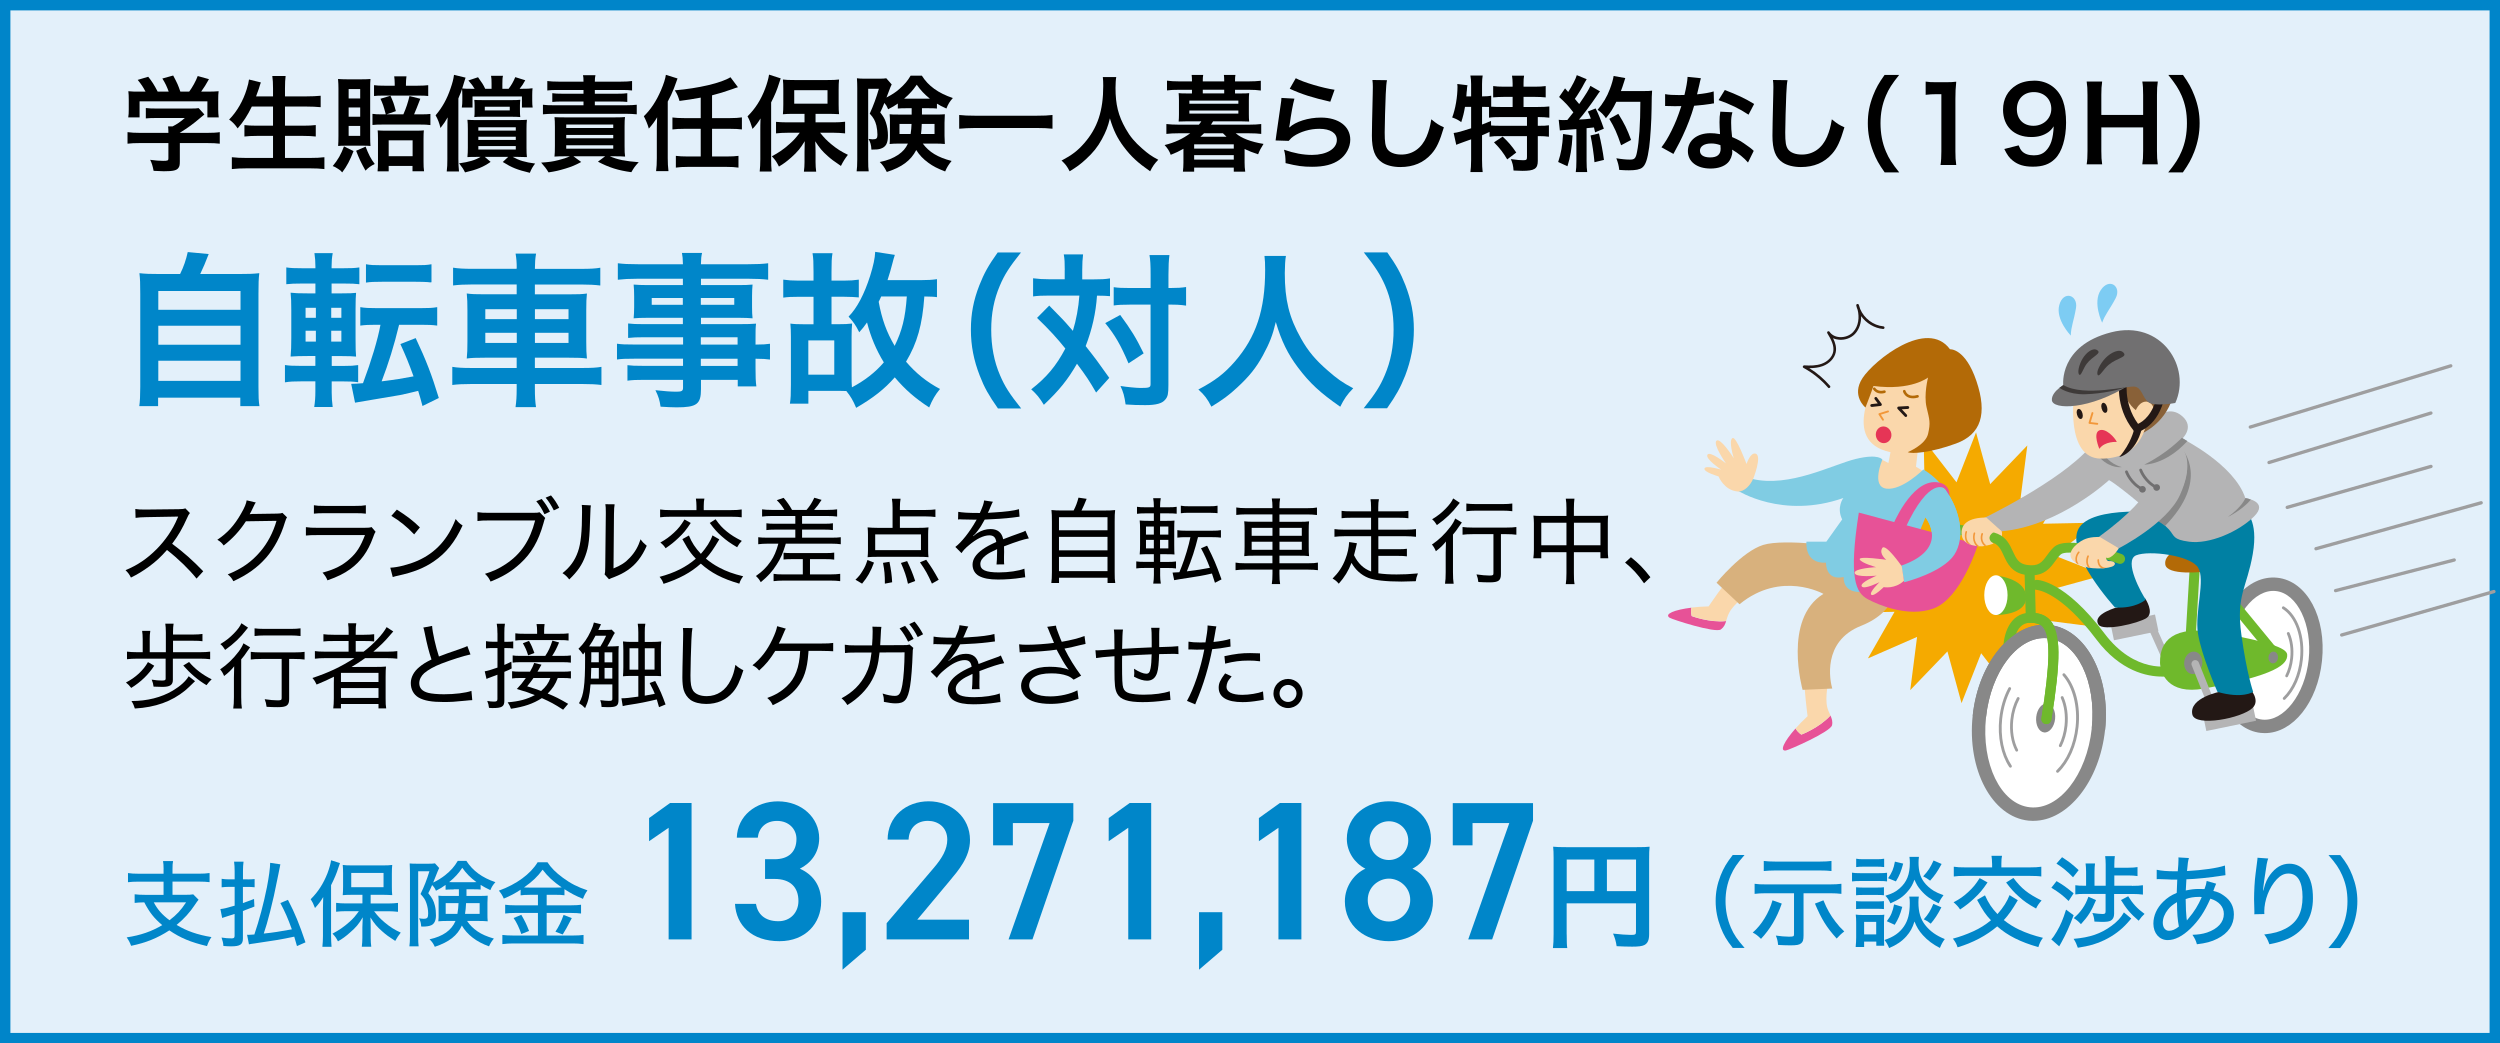 <?xml version="1.0" encoding="UTF-8"?>
<svg xmlns="http://www.w3.org/2000/svg" width="480.72" height="200.62" xmlns:xlink="http://www.w3.org/1999/xlink" version="1.1" viewBox="0 0 480.72 200.62">
  <rect x="0" y="0" width="480.72" height="200.62" fill="#333333" stroke="none"/>
  <defs>
    <style>
      .cls-1 {
        fill: none;
      }

      .cls-2 {
        fill: #fad7ab;
      }

      .cls-3 {
        fill: #6fb92c;
      }

      .cls-4 {
        fill: #7dccf3;
      }

      .cls-5 {
        fill: #f29739;
      }

      .cls-6 {
        fill: #f5aa00;
      }

      .cls-7 {
        fill: #9e9e9f;
      }

      .cls-8 {
        fill: #3e3a39;
      }

      .cls-9 {
        fill: #e75297;
      }

      .cls-10 {
        clip-path: url(#clippath-1);
      }

      .cls-11 {
        fill: #0086c9;
      }

      .cls-12 {
        fill: #231815;
      }

      .cls-13 {
        fill: #fff;
      }

      .cls-14 {
        fill: #b36a07;
      }

      .cls-15 {
        fill: #e3f0fa;
        stroke: #0085c9;
        stroke-miterlimit: 10;
        stroke-width: 2px;
      }

      .cls-16 {
        fill: #717071;
      }

      .cls-17 {
        fill: #b4b4b5;
      }

      .cls-18 {
        fill: #e63556;
      }

      .cls-19 {
        fill: #d8b17d;
      }

      .cls-20 {
        fill: #0080a3;
      }

      .cls-21 {
        fill: #888;
      }

      .cls-22 {
        clip-path: url(#clippath);
      }

      .cls-23 {
        fill: #80cce3;
      }

      .cls-24 {
        fill: #896138;
      }
    </style>
    <clipPath id="clippath">
      <path class="cls-1" d="M407.42,105.44s-1.4,2.27-2.47,1.78c0,0,.04.73.7.68.66-.05,1.42.38.78.89-.63.51-4.67,1.07-7.25-.54-2.58-1.61.19-3.87,1.43-4.45,1.24-.58,2.24-.59,5.41-.59l1.4,2.24Z"/>
    </clipPath>
    <clipPath id="clippath-1">
      <path class="cls-1" d="M384.92,102.17s-1.28-.29-2.04.53,0,1.6.38,1.74-1.62.57-2.03.6-3.67.09-4-2.07,1.25-3.46,4.72-3.46l2.97,2.68Z"/>
    </clipPath>
  </defs>
  <!-- Generator: Adobe Illustrator 28.7.9, SVG Export Plug-In . SVG Version: 1.2.0 Build 218)  -->
  <g>
    <g id="_レイヤー_1" data-name="レイヤー_1">
      <rect class="cls-15" x="1" y="1" width="478.72" height="198.62"/>
      <g>
        <path d="M26.96,27.51c-1.04,0-1.82.04-2.44.12v-2.22c.68.1,1.48.14,2.42.14h5.44v-.14c0-.4-.02-.76-.06-1.1h.86c.86-.44,1.52-.88,2.36-1.62h-5.5c-.82,0-1.36.02-2,.08v-2c.6.08,1.16.1,2.02.1h6.62c.78,0,1.16-.02,1.52-.08l1.1,1.22q-.34.28-.72.6c-1.42,1.22-2.44,1.96-4,2.92v.02h5.22c.98,0,1.86-.04,2.46-.14v2.22c-.58-.08-1.44-.12-2.48-.12h-5.2v3.5c0,.7-.06.98-.26,1.26-.34.5-1.02.66-2.82.66-.26,0-.92-.02-1.96-.08-.22-1.06-.32-1.4-.66-2.12.96.14,1.86.2,2.48.2.88,0,1.02-.06,1.02-.46v-2.96h-5.42ZM27.98,17.62c-.46-.88-.72-1.28-1.5-2.26l2.02-.6c.7.86,1.16,1.58,1.82,2.86h2.12c-.34-.94-.66-1.64-1.22-2.52l2.08-.58c.82,1.54.94,1.82,1.38,3.1h1.7c.6-.8,1.3-2.06,1.64-3l2.16.6c-.46.86-1.04,1.78-1.5,2.4h.9c1.36,0,1.74-.02,2.46-.08-.06.5-.08.9-.08,1.66v1.86c0,.54.04,1.04.1,1.52h-2.18v-3.1h-13.04v3.1h-2.18c.08-.46.1-.92.1-1.54v-1.84c0-.72-.02-1.14-.08-1.66.9.08,1.02.08,2.36.08h.94Z"/>
        <path d="M48.42,20.49c-.82,1.72-1.62,2.92-2.72,4.2-.52-.76-.98-1.24-1.64-1.7,1.5-1.52,2.7-3.62,3.38-5.84.26-.86.36-1.28.44-1.86l2.28.56q-.04.16-.18.52c-.06.14-.06.16-.2.66-.1.3-.28.8-.54,1.5h3.26v-1.52c0-1.04-.04-1.66-.14-2.4h2.56c-.08.66-.12,1.32-.12,2.38v1.54h4.16c1.02,0,1.88-.04,2.7-.12v2.2c-.86-.08-1.68-.12-2.64-.12h-4.22v3.68h3.46c1,0,1.8-.04,2.46-.12v2.2c-.72-.08-1.52-.12-2.46-.12h-3.46v4.24h4.8c1.14,0,1.98-.04,2.78-.14v2.28c-.94-.1-1.66-.14-2.72-.14h-12.24c-1.04,0-1.9.04-2.84.14v-2.28c.86.1,1.72.14,2.78.14h5.14v-4.24h-3.08c-.94,0-1.74.04-2.42.12v-2.2c.64.08,1.3.12,2.4.12h3.1v-3.68h-4.08Z"/>
        <path d="M67.98,29.05c-.68,1.78-1.26,2.88-2.18,4.1-.26-.32-.3-.36-.86-.72-.44-.28-.58-.36-.96-.5,1.02-1.22,1.58-2.22,2.16-3.78l1.84.9ZM66.48,28.01c-.7,0-1.08.02-1.46.06.04-.5.06-1.18.06-1.94v-9.08c0-.62-.02-1.18-.08-1.86.5.04,1.16.06,1.74.06h2.8c.74,0,1.26-.02,1.7-.06-.04.46-.06.96-.06,1.72v9.44c0,.74.02,1.22.06,1.72-.44-.04-.78-.06-1.48-.06h-3.28ZM67.04,18.93h2.22v-1.8h-2.22v1.8ZM67.04,22.45h2.22v-1.78h-2.22v1.78ZM67.04,26.13h2.22v-1.92h-2.22v1.92ZM70.3,28.19c.56,1.48,1.02,2.38,1.76,3.34-.72.34-1.32.78-1.78,1.28-.92-1.66-1.2-2.26-1.8-3.82l1.82-.8ZM74.18,21.99c-.42-1.6-.54-1.94-1.02-3l1.92-.58c.52,1.14.66,1.52,1.04,2.96l-1.8.62h3.24c.56-1.28.86-2.22,1.18-3.52l2.08.52c-.54,1.38-.92,2.38-1.2,3h1.1c1.1,0,1.58-.02,2.04-.08v2.14c-.56-.08-1.12-.1-2.02-.1h-7.18c-.9,0-1.44.02-1.94.08v-2.14c.46.08,1.02.1,1.88.1h.68ZM80.3,16.48c.9,0,1.48-.04,2.04-.1v2.08c-.5-.06-.94-.08-2.02-.08h-6.38c-1.14,0-1.52.02-2.02.08v-2.08c.58.08,1.12.1,2,.1h1.98v-.4c0-.48-.04-.98-.1-1.4h2.36c-.06.46-.1.92-.1,1.4v.4h2.24ZM74.74,32.95h-2.14c.06-.54.08-1.04.08-1.88v-4.38c0-.9-.02-1.18-.06-1.62.42.04.9.06,1.6.06h5.82c.68,0,1.06-.02,1.46-.06-.04.46-.06.82-.06,1.66v4.36c0,.74.02,1.3.1,1.84h-2.22v-1.02h-4.58v1.04ZM74.74,30.03h4.6v-3.04h-4.6v3.04Z"/>
        <path d="M88.9,18.39c0-.58-.02-.94-.06-1.28-.1.32-.16.46-.22.66-.02.02-.12.3-.3.7-.04.1-.1.26-.18.46v11.68c0,.88.04,1.56.12,2.36h-2.36c.1-.8.12-1.4.12-2.34v-5.84c0-.96.02-1.62.06-2.22-.42.74-.72,1.2-1.38,2.04-.24-.98-.5-1.66-.94-2.44,1.3-1.52,2.2-3.16,2.88-5.18.36-1.04.54-1.72.66-2.6l2.22.54c-.1.28-.12.36-.32,1.02-.04.12-.26.84-.32,1.06.46.04.8.06,1.74.06h.64c-.3-.52-.56-.86-1.2-1.6l1.86-.62c.88,1.24.94,1.32,1.38,2.22h1.22v-.98c0-.72-.02-1.14-.1-1.52h2.3c-.1.38-.12.78-.12,1.52v.98h1.2c.56-.72.94-1.42,1.28-2.24l1.92.6c-.36.66-.64,1.1-1.08,1.64h.5c.9,0,1.46-.02,1.98-.1-.04.42-.06.8-.06,1.38v.94c0,.6.02,1.02.08,1.38h-2.06v-2.12h-9.5v2.12h-2.06c.08-.46.1-.92.1-1.42v-.86ZM91.6,30.17c-.84,0-1.16,0-1.72.04.06-.58.08-1.18.08-1.8v-3.56c0-.76-.02-1.28-.08-1.82.5.04.96.06,1.68.06h8.04c.76,0,1.28-.02,1.72-.06-.06.5-.08.96-.08,1.78v3.62c0,.84.02,1.26.08,1.78q-.52-.02-1.68-.04h-1.04c1.26.7,2.34,1.02,4.3,1.28-.46.6-.7,1-1.02,1.78-2.48-.6-3.42-.98-5.2-2.08l1.04-.98h-4.5l1.12.96c-1.4.98-2.6,1.48-4.92,2.02-.3-.62-.58-1.04-1.14-1.74,1.9-.26,3.12-.62,4.12-1.24h-.8ZM91.26,20.33c0-.44-.02-.74-.06-1.12.4.02.72.04,1.56.04h5.72c.82,0,1.18-.02,1.56-.06-.04.4-.06.7-.06,1.12v1.08c0,.44.02.74.06,1.12-.5-.04-.94-.06-1.58-.06h-5.68c-.78,0-1.08,0-1.58.06.06-.52.06-.62.06-1.12v-1.06ZM91.98,25.11h7.2v-.64h-7.2v.64ZM91.98,26.91h7.2v-.62h-7.2v.62ZM91.98,28.75h7.2v-.66h-7.2v.66ZM93.22,21.23h4.8v-.7h-4.8v.7Z"/>
        <path d="M108.72,30.05c-1.04,0-1.5.02-2.1.06.06-.54.08-1.06.08-2.04v-3.7c0-.84-.02-1.34-.08-1.84.5.02.96.04,2.02.04h9.6c1,0,1.42-.02,1.94-.06-.06.44-.08.94-.08,1.78v3.78c0,.96.02,1.56.1,2.04-.6-.04-1.06-.06-2.12-.06h-.82c1.52.66,2.96.94,5.56,1.14-.7.74-.94,1.08-1.42,1.92-2.52-.34-4.3-.9-6.42-2.02l1.38-1.04h-6.1l1.5,1.1c-1.2.64-1.84.9-3.02,1.26-1.26.38-1.94.54-3.26.74-.44-.72-.68-1.04-1.42-1.88,1.52-.1,2.22-.2,3.32-.48,1.02-.26,1.56-.44,2.2-.74h-.86ZM112.2,15.7c0-.68-.02-.88-.1-1.24h2.4c-.08.36-.12.66-.12,1.24h4.94c.98,0,1.64-.04,2.22-.12v1.82c-.56-.08-1.12-.1-2.06-.1h-5.1v.72h4.38c.84,0,1.32-.02,1.86-.1v1.68c-.54-.06-1.1-.08-1.86-.08h-4.38v.72h6c.9,0,1.52-.04,2.06-.1v1.84c-.6-.06-1.28-.1-2.06-.1h-13.92c-.76,0-1.44.04-2.06.1v-1.84c.56.08,1.12.1,2.06.1h5.74v-.72h-4.12c-.76,0-1.34.02-1.88.08v-1.68c.54.08,1.06.1,1.88.1h4.12v-.72h-4.88c-.96,0-1.54.02-2.08.1v-1.82c.6.08,1.26.12,2.24.12h4.72ZM108.88,24.61h9.04v-.66h-9.04v.66ZM108.88,26.59h9.04v-.64h-9.04v.64ZM108.88,28.59h9.04v-.66h-9.04v.66Z"/>
        <path d="M126.3,24.85c0-.52,0-.76.06-2.3-.44.78-.98,1.48-1.6,2.18-.24-.86-.56-1.62-.96-2.38,1.32-1.26,2.42-2.94,3.3-5,.52-1.2.84-2.22.94-2.96l2.24.7-.66,1.82c-.4,1-.72,1.72-1.22,2.62v10.9c0,.9.04,1.66.14,2.48h-2.38c.1-.74.14-1.52.14-2.5v-5.56ZM134.74,18.77c-1.26.24-2.94.5-4.08.64-.28-.94-.4-1.24-.9-2.04,4.56-.38,8.96-1.42,10.7-2.52l1.44,1.92c-.42.12-.52.16-1.12.38-1.48.52-2.52.84-3.86,1.18v4.38h3.48c.94,0,1.6-.04,2.26-.14v2.32c-.64-.08-1.3-.12-2.26-.12h-3.48v5.32h2.78c1.02,0,1.68-.04,2.3-.12v2.26c-.68-.1-1.36-.14-2.3-.14h-7.44c-.92,0-1.62.04-2.3.14v-2.26c.62.08,1.28.12,2.3.12h2.48v-5.32h-3.16c-.96,0-1.64.04-2.28.12v-2.3c.6.08,1.28.12,2.28.12h3.16v-3.94Z"/>
        <path d="M146.2,24.97c0-.66,0-1.12.04-2.2-.5.82-.82,1.26-1.54,2.02-.38-1.22-.48-1.5-.96-2.42,1.48-1.46,2.56-3.14,3.38-5.3.38-1,.66-2.02.76-2.72l2.24.72q-.12.28-.3.9c-.42,1.36-.8,2.26-1.54,3.72v10.98c0,.86.02,1.52.1,2.32h-2.3c.08-.8.12-1.4.12-2.34v-5.68ZM154.7,21.89h-2.12c-.88,0-1.5.02-2.04.08.06-.6.08-1.1.08-1.94v-2.92c0-.76-.02-1.24-.08-1.82.58.08,1.14.1,2.22.1h6.38c.96,0,1.62-.02,2.2-.1-.06.62-.08,1.02-.08,1.94v2.84c0,.84.02,1.32.08,1.88q-.22-.02-.58-.02c-.08,0-.24,0-.44-.02-.38-.02-.7-.02-.96-.02h-2.54v1.64h3.5c.74,0,1.52-.04,2.18-.12v2.24c-.74-.08-1.5-.12-2.12-.12h-2.68c.84,1.04,1.28,1.48,2.14,2.2,1.08.9,1.94,1.44,3.2,2.04-.58.76-.88,1.22-1.34,2.14-1.42-.96-1.84-1.28-2.54-1.9-1.02-.9-1.58-1.56-2.4-2.84.04.66.06,1.6.06,2.14v1.86c0,.64.04,1.22.12,1.84h-2.36c.08-.64.12-1.2.12-1.86v-1.88c0-.16.02-.88.04-2.12-.8,1.34-1.38,2.04-2.56,3.1-.9.8-1.5,1.24-2.4,1.78-.5-.98-.62-1.16-1.36-1.98,1.3-.68,2.34-1.4,3.44-2.4.78-.7,1.14-1.1,1.92-2.12h-2.38c-.78,0-1.54.04-2.18.12v-2.22c.64.06,1.28.1,2.18.1h3.3v-1.64ZM152.72,19.93h6.4v-2.58h-6.4v2.58Z"/>
        <path d="M174.26,20.81c-.8,0-1.14.02-1.62.06v-.96c-.62.44-1.04.68-1.86,1.1-.24-.58-.36-.78-.72-1.22-.42,1.02-.44,1.08-.8,1.82.62.82.86,1.22,1.08,1.9.26.74.4,1.68.4,2.56,0,1.48-.4,2.2-1.4,2.52-.38.14-.86.18-1.78.18-.04-.88-.2-1.44-.56-2.06.5.06.64.08.8.08.74,0,.92-.18.92-.88,0-.58-.08-1.24-.2-1.76-.26-1-.54-1.5-1.28-2.3.74-1.62,1.22-2.96,1.76-4.78h-2.06v13.62c0,1.18.02,1.68.1,2.26h-2.32c.08-.62.12-1.22.12-2.3v-13.72c0-.66-.02-1.24-.06-1.88.4.06.86.08,1.52.08h2.76c.68,0,1.04-.02,1.36-.08l1.04,1.18c-.16.34-.24.52-.26.58-.1.26-.22.6-.38,1q-.22.62-.36.94c1.1-.58,1.76-1,2.48-1.64,1.02-.9,1.58-1.56,2.16-2.56h2.16c1.24,1.98,3.16,3.36,5.96,4.3-.58.64-.9,1.14-1.24,2.02-.96-.44-1.22-.58-1.82-.94v.94c-.4-.04-.84-.06-1.62-.06h-1.26v1.22h2.66c.8,0,1.22-.02,1.74-.06-.04.88-.06,1.12-.06,1.6v2.54c0,.4.02.94.06,1.58-.58-.06-1.06-.08-1.88-.08h-2.36c1.22,1.64,2.86,2.64,5.54,3.34-.58.72-.86,1.14-1.24,2.02-1.5-.58-2.32-1-3.22-1.66-1-.72-1.76-1.52-2.34-2.46-1.04,2.02-2.76,3.3-5.66,4.22-.46-.9-.78-1.36-1.36-1.92,1.46-.28,2.56-.72,3.58-1.4.88-.62,1.4-1.2,1.84-2.14h-1.7c-.76,0-1.24.02-1.82.08q.02-.18.04-.54c.02-.18.02-.54.02-.8v-2.94c0-.6,0-.74-.06-1.44.52.06.74.06,1.72.06h2.52v-1.22h-1.04ZM172.96,23.83v1.94h2.14c.1-.72.16-1.2.18-1.94h-2.32ZM178.8,18.97c-1.04-.84-1.8-1.64-2.52-2.68-.74,1.08-1.34,1.74-2.42,2.68h4.94ZM177.24,23.83c-.02.72-.06,1.38-.14,1.94h2.6v-1.94h-2.46Z"/>
        <path d="M202.38,24.75c-.92-.1-1.84-.14-3.04-.14h-11.84c-1.12,0-2.16.06-3.06.14v-2.64c.86.1,1.76.14,3.06.14h11.84c1.34,0,2.26-.04,3.04-.14v2.64Z"/>
        <path d="M214.64,14.82c-.08.34-.14,1.34-.14,2.06,0,3.22.52,5.34,1.96,7.88.84,1.5,1.74,2.56,3.16,3.8,1.18,1.04,1.78,1.46,3.1,2.16-.76.78-1.08,1.26-1.56,2.22-2.44-1.7-3.66-2.84-5.08-4.72-1.22-1.62-1.98-3.16-2.66-5.46-.38,1.6-.74,2.52-1.56,4.04-.8,1.46-1.66,2.54-3.08,3.84-1.04.96-1.7,1.44-3.1,2.3-.46-.92-.84-1.42-1.56-2.06,2.04-1.08,3.1-1.9,4.36-3.34,2.58-2.96,3.66-6.24,3.66-11.04,0-.78-.02-1.14-.08-1.68h2.58Z"/>
        <path d="M238.62,17.97c.82,0,1.24-.02,1.58-.06-.04.44-.06.84-.06,1.4v2.7c0,.56.02.94.06,1.36-.5-.02-1-.04-1.6-.04h-5.34q-.32.52-.4.64h7.36c.92,0,1.58-.04,2.3-.12v1.9c-.68-.08-1.36-.12-2.3-.12h-2.6c1.06.94,2.96,1.66,5.34,2.04-.48.74-.76,1.28-1.04,2-1.14-.38-1.66-.58-2.6-1.02v2.6c0,.64.04,1.2.12,1.76h-2.2v-.78h-7.62v.78h-2.16c.06-.58.1-1.14.1-1.76v-2.64c-.9.5-1.46.78-2.44,1.16-.32-.82-.54-1.16-1.18-1.88,1.96-.48,3.46-1.18,4.92-2.26h-2.26c-.92,0-1.64.04-2.32.12v-1.9c.72.08,1.4.12,2.32.12h3.94c.24-.3.26-.34.46-.64h-2.78c-.6,0-1.08.02-1.58.04.04-.44.06-.84.06-1.36v-2.7c0-.52-.02-.94-.06-1.4.32.04.74.06,1.58.06h.98v-.7h-2.6c-.9,0-1.44.02-2.2.12v-1.88c.64.1,1.4.14,2.26.14h2.54v-.14c0-.48-.02-.74-.06-1.1h2.22c-.06.34-.08.58-.08,1.1v.14h4.12v-.14c0-.48-.02-.74-.06-1.1h2.22c-.06.34-.08.6-.08,1.1v.14h2.7c.88,0,1.58-.04,2.26-.12v1.88c-.74-.1-1.28-.14-2.18-.14h-2.78v.7h1.14ZM228.7,19.95h9.42v-.6h-9.42v.6ZM228.7,21.85h9.42v-.6h-9.42v.6ZM229.62,28.57h7.62v-.82h-7.62v.82ZM229.62,30.69h7.62v-.86h-7.62v.86ZM231.52,25.63c-.22.22-.38.38-.7.66h5.02c-.22-.22-.34-.34-.68-.66h-3.64ZM235.4,17.26h-4.12v.7h4.12v-.7Z"/>
        <path d="M248.9,18.97c-.3,1.1-.64,2.96-.9,4.92q-.04.28-.1.58l.04.04c1.16-1.12,3.64-1.9,6.06-1.9,3.4,0,5.64,1.68,5.64,4.24,0,1.46-.78,2.94-2.06,3.86-1.3.94-2.96,1.36-5.28,1.36-1.72,0-2.82-.14-5.1-.7-.02-1.24-.06-1.64-.3-2.58,1.96.68,3.68,1,5.38,1,2.82,0,4.78-1.18,4.78-2.88,0-1.34-1.26-2.14-3.38-2.14-1.78,0-3.64.54-4.98,1.46-.36.26-.48.38-.9.86l-2.52-.08c.06-.36.06-.44.16-1.2.16-1.24.48-3.46.84-5.82.08-.48.1-.72.12-1.16l2.5.14ZM249.16,15.04c1.38.76,5.2,1.9,7.46,2.22l-.82,2.3c-3.42-.78-5.52-1.44-7.8-2.5l1.16-2.02Z"/>
        <path d="M266.7,15.42c-.12.58-.16,1.16-.24,2.7-.08,1.86-.2,5.92-.2,7.34,0,1.9.12,2.62.52,3.22.46.66,1.42,1.04,2.68,1.04,2.16,0,3.9-1.22,4.84-3.42.44-1.04.7-1.98.92-3.36,1.08.88,1.44,1.1,2.42,1.54-.8,2.7-1.4,4-2.38,5.1-1.5,1.7-3.48,2.54-6,2.54-1.38,0-2.66-.32-3.5-.88-1.38-.92-1.96-2.46-1.96-5.14,0-1.04.04-3.04.16-8.06.02-.6.02-1.02.02-1.3,0-.56-.02-.84-.08-1.36l2.8.04Z"/>
        <path d="M281.7,20.55c-.18,1.08-.38,1.9-.72,2.94-.58-.44-1.04-.66-1.74-.9.62-1.62,1.02-3.96,1.02-5.94,0-.12-.02-.26-.04-.5l1.96.24c-.08.36-.08.4-.12,1.02l-.04.3-.06.82h.92v-2.36c0-.6-.04-1.1-.14-1.64h2.36c-.08.52-.12.98-.12,1.64v2.36h.16c.72,0,1.16-.04,1.6-.12v2.1c.62.04,1.12.06,1.84.06h2.28v-1.94h-1.68c-.82,0-1.46.04-2.06.1v-2.18c.58.08,1.16.12,2.06.12h1.68v-.62c0-.58-.04-1-.12-1.5h2.32c-.08.46-.1.88-.1,1.48v.64h2.16c.9,0,1.5-.04,2.1-.12v2.18c-.6-.06-1.24-.1-2.1-.1h-2.16v1.94h2.7c1,0,1.74-.04,2.26-.1v2.16c-.62-.08-1.36-.12-2.1-.12h-.12v1.68h.18c.96,0,1.46-.02,1.96-.1v2.2c-.62-.08-1.16-.12-1.96-.12h-.18v4.78c0,1.5-.64,1.9-2.96,1.9-.34,0-1.08-.02-1.7-.06-.06-.92-.22-1.52-.52-2.2,1.14.16,1.8.22,2.34.22.64,0,.76-.1.76-.6v-4.04h-5.24c-.84,0-1.32.02-1.96.12v-.92c-.56.26-.92.42-1.44.64v4.76c0,.88.04,1.64.12,2.32h-2.36c.08-.46.14-1.42.14-2.32v-3.98c-.48.18-.92.34-1.34.48-1.06.38-1.3.48-1.52.58l-.5-2.28c.72-.08,1.52-.3,3.36-.9v-4.12h-1.18ZM284.98,23.95c.78-.3,1.04-.4,1.72-.7l.02.88c.46.04,1.04.06,1.92.06h4.98v-1.68h-5.04c-1.06,0-1.66.02-2.26.12v-2.06c-.44-.02-.7-.02-1.02-.02h-.32v3.4ZM288.94,26.27c1.02.94,1.78,1.82,2.62,3.06l-1.74,1.32c-.8-1.34-1.38-2.1-2.54-3.28l1.66-1.1Z"/>
        <path d="M302.38,26.05c-.14,2.5-.42,4.18-.98,5.92l-1.78-.82c.56-1.72.82-3.1.94-5.38l1.82.28ZM299.72,23.03c.3.04.46.06.86.06.14,0,.34,0,.8-.02.68-.84.76-.94,1.16-1.46-1.08-1.38-1.28-1.6-2.74-2.96l1.14-1.66c.28.34.4.46.6.7.76-1.16,1.46-2.52,1.66-3.24l1.9.78c-.12.18-.2.32-.42.72-.46.92-1.36,2.38-1.86,3.06.34.4.56.64.84,1,1.3-1.88,1.88-2.84,2.16-3.5l1.84,1.06c-.2.22-.32.42-.66.92-1.12,1.66-2.52,3.52-3.38,4.5,1.18-.06,1.26-.06,2.28-.18-.18-.5-.26-.7-.58-1.36l1.5-.6c.52,1.02,1.06,2.36,1.58,3.9l-1.68.7c-.1-.46-.14-.62-.22-.94-.6.06-1.06.12-1.42.14v6.3c0,1,.04,1.54.12,2.14h-2.2c.08-.6.12-1.14.12-2.14v-6.12c-.86.06-1.48.1-1.88.14-.86.06-.92.06-1.3.12l-.22-2.06ZM307.46,25.65c.42,1.76.74,3.42.96,5.1l-1.82.44c-.14-1.54-.42-3.56-.76-5.14l1.62-.4ZM310.8,19.57c-.72,1.44-1.06,2-2,3.16-.4-.62-.86-1.08-1.6-1.62,1-1.14,1.84-2.56,2.36-3.98.38-1,.62-1.86.72-2.52l2.24.4q-.1.26-.26.82c-.26.82-.34,1.06-.58,1.68h4.36c.84,0,1.2-.02,1.64-.08q-.08.64-.1,3.48c-.02,2.28-.24,5.76-.46,7.4-.32,2.3-.68,3.4-1.34,3.92-.46.36-1.26.52-2.56.52-.52,0-1.14-.02-1.86-.08-.1-.88-.24-1.38-.56-2.24,1.02.18,1.92.26,2.62.26.9,0,1.12-.24,1.36-1.48.4-1.94.64-5.48.64-9.64h-4.62ZM311.72,27.93c-.84-2.44-1.24-3.34-2.28-5.08l1.74-.96c1.18,1.88,1.7,2.96,2.46,5.02l-1.92,1.02Z"/>
        <path d="M327.06,15.04q-.12.38-.32,1.34c-.1.48-.2.88-.42,1.76,1.38-.14,2.42-.32,3.2-.56l.06,2.3c-.22.02-.26.02-.64.1-.72.12-1.94.26-3.18.36-.58,2-1.3,3.9-2.2,5.8-.46.98-.64,1.34-1.4,2.74q-.26.48-.38.72l-2.3-1.28c.7-.92,1.26-1.82,1.94-3.2.78-1.6,1.12-2.42,1.88-4.72-.9.02-1.02.02-1.26.02-.26,0-.38,0-.8-.02l-1.06-.02v-2.28c.72.14,1.48.18,2.7.18.24,0,.58,0,1.02-.02.34-1.42.56-2.62.6-3.48l2.56.26ZM336.12,31.25c-.72-.86-1.88-1.8-3.06-2.48.02.18.04.32.04.4,0,.74-.34,1.6-.86,2.12-.7.72-1.9,1.12-3.32,1.12-2.64,0-4.36-1.32-4.36-3.36s1.78-3.44,4.32-3.44c.6,0,1.02.04,1.86.18-.06-.92-.1-1.7-.1-2.3,0-.78.04-1.36.16-2.02l2.32.12c-.2.74-.24,1.2-.24,2.02s.04,1.6.18,2.74c1.44.64,1.64.74,3.16,1.84.3.2.38.28.7.54q.16.16.3.28l-1.1,2.24ZM329.02,27.59c-1.3,0-2.14.54-2.14,1.38s.72,1.3,1.96,1.3c1.36,0,2.02-.56,2.02-1.68,0-.2-.04-.68-.04-.68-.7-.24-1.18-.32-1.8-.32ZM336.22,22.05c-1.74-1.16-3.52-2.02-5.76-2.8l1.2-1.94c2.36.9,3.86,1.6,5.64,2.68l-1.08,2.06Z"/>
        <path d="M343.72,15.42c-.12.58-.16,1.16-.24,2.7-.08,1.86-.2,5.92-.2,7.34,0,1.9.12,2.62.52,3.22.46.66,1.42,1.04,2.68,1.04,2.16,0,3.9-1.22,4.84-3.42.44-1.04.7-1.98.92-3.36,1.08.88,1.44,1.1,2.42,1.54-.8,2.7-1.4,4-2.38,5.1-1.5,1.7-3.48,2.54-6,2.54-1.38,0-2.66-.32-3.5-.88-1.38-.92-1.96-2.46-1.96-5.14,0-1.04.04-3.04.16-8.06.02-.6.02-1.02.02-1.3,0-.56-.02-.84-.08-1.36l2.8.04Z"/>
        <path d="M362.4,33.15c-1.12-1.6-1.62-2.48-2.18-3.94-.72-1.84-1.06-3.6-1.06-5.52s.32-3.54,1.02-5.34c.58-1.46,1.06-2.34,2.2-3.94h2.8c-1.4,1.76-1.98,2.66-2.54,3.98-.7,1.64-1.04,3.34-1.04,5.3s.34,3.82,1.06,5.48c.56,1.32,1.12,2.2,2.54,3.98h-2.8Z"/>
        <path d="M373.14,31.73c.12-.78.16-1.56.16-2.62v-11h-.96c-.74,0-1.32.04-2.06.12v-2.54c.62.1,1.06.12,2,.12h1.84c1.02,0,1.32-.02,2.04-.1-.12,1.18-.16,2.1-.16,3.3v10.1c0,1.06.04,1.8.16,2.62h-3.02Z"/>
        <path d="M388.16,27.95c.24.58.38.84.62,1.1.5.54,1.28.82,2.3.82.96,0,1.7-.26,2.26-.82,1-.96,1.46-2.4,1.56-4.76-.38.56-.6.8-1.06,1.14-.9.62-1.92.92-3.24.92-3.32,0-5.44-2.04-5.44-5.26,0-2.04.9-3.7,2.54-4.7.92-.58,2.12-.88,3.5-.88,2.56,0,4.66,1.5,5.5,3.94.38,1.08.58,2.5.58,4.14,0,3.02-.8,5.66-2.12,6.94-1.06,1.06-2.36,1.52-4.26,1.52-1.68,0-2.86-.36-3.86-1.16-.68-.54-1.06-1.06-1.64-2.24l2.76-.7ZM394.44,20.93c0-1.88-1.38-3.22-3.36-3.22s-3.26,1.36-3.26,3.28,1.24,3.2,3.18,3.2,3.44-1.4,3.44-3.26Z"/>
        <path d="M414.92,15.68c-.12.82-.16,1.42-.16,2.56v10.78c0,1.16.04,1.74.16,2.58h-2.98c.12-.78.16-1.4.16-2.58v-4.52h-8.04v4.52c0,1.16.04,1.76.16,2.58h-2.98c.12-.76.16-1.4.16-2.58v-10.76c0-1.18-.04-1.8-.16-2.58h2.98c-.12.84-.16,1.5-.16,2.56v3.86h8.04v-3.84c0-1.14-.04-1.86-.16-2.58h2.98Z"/>
        <path d="M416.92,33.15c1.42-1.78,1.98-2.66,2.54-3.98.72-1.66,1.06-3.44,1.06-5.48s-.32-3.66-1.02-5.3c-.58-1.32-1.16-2.22-2.56-3.98h2.82c1.12,1.58,1.6,2.46,2.18,3.94.7,1.82,1.02,3.44,1.02,5.34s-.34,3.68-1.04,5.52c-.58,1.46-1.06,2.34-2.18,3.94h-2.82Z"/>
      </g>
      <g>
        <path class="cls-11" d="M34.63,52.69c.7-1.41,1.15-2.75,1.47-4.22l4.03.38c-.58,1.54-1.06,2.62-1.63,3.84h7.42c1.86,0,2.75-.03,3.94-.16-.13,1.09-.16,1.95-.16,3.94v17.92c0,1.89.03,2.69.19,3.71h-3.68v-1.63h-15.81v1.63h-3.62c.13-.8.19-2.21.19-3.71v-17.92c0-1.92-.03-2.82-.16-3.94,1.15.13,2.05.16,3.9.16h3.9ZM30.44,59.57h15.81v-3.62h-15.81v3.62ZM30.44,66.29h15.81v-3.65h-15.81v3.65ZM30.44,73.24h15.81v-3.87h-15.81v3.87Z"/>
        <path class="cls-11" d="M63.78,75.44c0,1.02.06,1.82.19,2.82h-3.55c.16-1.02.22-1.86.22-2.98v-1.95h-2.75c-1.34,0-2.18.03-3.1.19v-3.33c.86.13,1.5.16,2.94.16h2.91v-1.89h-1.5c-1.44,0-2.21.03-3.26.1.1-1.02.13-2.08.13-3.58v-5.34c0-1.54-.03-2.37-.13-3.36.9.1,1.5.13,3.2.13h1.57v-1.89h-2.66c-1.38,0-1.98.03-2.94.13v-3.23c.86.13,1.54.16,3.1.16h2.5v-.32c0-.96-.06-1.7-.19-2.59h3.52c-.16.86-.22,1.6-.22,2.59v.32h2.24c1.57,0,2.21-.03,3.1-.16v3.23c-.93-.1-1.38-.13-2.94-.13h-2.4v1.89h2.02c1.47,0,2.08-.03,2.69-.1-.06.67-.1,1.41-.1,3.1v5.7c0,1.92.03,2.69.1,3.46-.64-.06-1.28-.1-2.82-.1h-1.86v1.89h2.46c1.18,0,1.73-.03,2.62-.16v3.3c-.9-.13-1.6-.16-2.91-.16h-2.18v2.11ZM58.76,59.19v1.92h1.98v-1.92h-1.98ZM58.76,63.6v2.08h1.98v-2.08h-1.98ZM65.64,61.11v-1.92h-1.95v1.92h1.95ZM65.64,65.68v-2.08h-1.95v2.08h1.95ZM72.32,62.45c-1.28,0-2.14.03-3.04.16v-3.55c.9.16,1.73.19,3.14.19h8.51c1.44,0,2.24-.03,3.14-.19v3.55c-.9-.13-1.79-.16-3.14-.16h-4.19c-.99,4.1-2.05,7.46-3.36,10.88,2.59-.32,4.16-.58,6.14-.96-.9-2.5-1.5-3.97-2.53-6.21l2.94-1.15c1.98,4.19,3.07,7.01,4.45,11.52l-3.14,1.54q-.38-1.47-.83-2.91c-1.31.32-2.11.51-3.46.8-.58.1-2.85.48-6.82,1.15-1.15.19-1.34.22-1.86.32l-.74-3.62c.83-.03,1.25-.03,2.27-.13,1.6-4.26,2.85-8.42,3.36-11.23h-.86ZM70.37,50.81c.86.16,1.54.19,3.1.19h6.43c1.54,0,2.21-.03,3.07-.19v3.46c-.13.03-.19.03-.26.03t-.51-.06c-.48-.03-1.34-.06-2.3-.06h-6.43c-1.47,0-2.24.03-3.1.16v-3.52Z"/>
        <path class="cls-11" d="M99.36,51.51c0-1.06-.06-1.79-.22-2.75h3.94c-.16.96-.22,1.7-.22,2.75v.19h8.86c1.79,0,2.82-.06,3.71-.22v3.42c-1.06-.13-2.18-.19-3.62-.19h-8.96v1.89h6.46c1.92,0,2.66-.03,3.55-.16-.1,1.06-.13,1.57-.13,3.26v5.98c0,1.7.03,2.21.13,3.26-.96-.13-1.7-.16-3.58-.16h-6.43v1.98h9.12c1.79,0,2.78-.06,3.68-.22v3.49c-1.02-.13-2.05-.19-3.74-.19h-9.06v.83c0,1.63.06,2.56.22,3.62h-3.94c.16-1.15.22-1.98.22-3.62v-.83h-8.64c-1.66,0-2.78.06-3.74.19v-3.49c.93.16,1.95.22,3.68.22h8.7v-1.98h-5.98c-1.86,0-2.69.03-3.62.16.1-1.06.13-1.7.13-3.26v-5.95c0-1.57-.03-2.24-.13-3.3.9.13,1.63.16,3.52.16h6.08v-1.89h-8.61c-1.41,0-2.56.06-3.62.19v-3.42c.96.16,2.11.22,3.71.22h8.51v-.19ZM93.32,59.45v1.92h6.05v-1.92h-6.05ZM93.32,63.99v1.95h6.05v-1.95h-6.05ZM109.32,61.37v-1.92h-6.46v1.92h6.46ZM109.32,65.94v-1.95h-6.46v1.95h6.46Z"/>
        <path class="cls-11" d="M131.3,64.85h-7.58c-1.15,0-2.08.03-2.94.13v-2.78c.77.1,1.6.13,3.01.13h7.52v-1.22h-6.78c-1.15,0-1.95.03-2.69.1.06-.67.1-1.34.1-2.14v-2.11c0-.9-.03-1.47-.1-2.24.83.06,1.5.1,2.72.1h6.75v-1.22h-8.77c-1.57,0-2.62.06-3.74.19v-3.17c.99.13,2.08.19,3.94.19h8.58c-.03-1.12-.06-1.47-.19-2.18h3.87c-.16.7-.19,1.02-.22,2.18h8.99c1.86,0,2.91-.06,3.94-.19v3.17c-1.09-.13-2.21-.19-3.74-.19h-9.18v1.22h7.23c1.22,0,1.92-.03,2.69-.1-.06.7-.1,1.25-.1,2.24v2.11c0,.96.03,1.44.1,2.14-.7-.06-1.54-.1-2.56-.1h-7.36v1.22h7.17c1.89,0,2.53-.03,3.42-.1-.1.8-.1,1.25-.1,2.91v1.12c1.38,0,2.14-.06,2.78-.16v3.04c-.77-.1-1.38-.16-2.78-.16v1.86c0,1.66.03,2.53.16,3.46h-3.58v-1.25h-7.07v1.79c0,2.88-.8,3.49-4.7,3.49-.77,0-2.05-.06-3.07-.13-.19-1.28-.38-1.92-.99-3.17,1.73.19,2.91.29,4.06.29.99,0,1.25-.16,1.25-.74v-1.54h-7.52c-1.44,0-2.21.03-3.17.16v-2.98c.86.1,1.41.13,3.04.13h7.65v-1.38h-9.18c-1.82,0-2.69.03-3.52.16v-3.04c.83.13,1.63.16,3.46.16h9.25v-1.41ZM125.32,57.3v1.31h5.98v-1.31h-5.98ZM134.76,58.61h6.43v-1.31h-6.43v1.31ZM141.83,66.26v-1.41h-7.07v1.41h7.07ZM134.76,70.36h7.07v-1.38h-7.07v1.38Z"/>
        <path class="cls-11" d="M163.75,72.08c0,1.06,0,1.7.06,2.4,2.43-1.28,4.51-2.88,6.14-4.8-1.47-2.4-2.53-4.93-3.23-7.68-.58.83-.83,1.15-1.5,1.89-.64-1.31-1.09-1.95-2.05-3.01,1.6-1.6,3.04-4.32,4.16-7.87.61-1.98.9-3.3.96-4.58l3.78.58c-.19.58-.32,1.02-.51,1.79-.26.99-.48,1.79-.9,3.07h6.34c1.38,0,2.3-.06,3.17-.19v3.46c-.67-.1-1.22-.1-2.43-.13-.38,5.47-1.38,8.96-3.52,12.54,1.89,2.21,3.94,3.87,6.53,5.25-.9,1.09-1.47,2.05-2.08,3.55-2.72-1.79-4.58-3.39-6.62-5.79-1.95,2.24-4.16,3.97-7.42,5.86-.61-1.44-1.06-2.21-1.89-3.23q-1.06-.03-1.22-.03h-6.08v2.46h-3.55c.16-.99.19-1.86.19-3.62v-9.28c0-.96-.03-1.76-.1-2.5.64.1,1.47.13,2.59.13h1.86v-5.28h-2.88c-1.25,0-2.05.03-2.94.16v-3.46c.9.13,1.79.19,2.94.19h2.88v-1.66c0-1.86-.03-2.62-.19-3.62h3.84c-.16.96-.19,1.7-.19,3.62v1.66h2.34c1.22,0,2.02-.06,2.91-.19v3.42c-.58-.06-1.76-.13-2.91-.13h-2.34v5.28h1.34c1.12,0,1.89-.03,2.62-.13-.06.77-.1,1.47-.1,2.53v7.33ZM155.43,72.05h4.99v-6.59h-4.99v6.59ZM169.44,57.01c-.19.45-.26.58-.48,1.02.61,3.33,1.5,5.82,3.07,8.48,1.44-2.94,2.05-5.38,2.34-9.5h-4.93Z"/>
        <path class="cls-11" d="M191.88,78.52c-1.79-2.56-2.59-3.97-3.49-6.3-1.15-2.94-1.7-5.76-1.7-8.83s.51-5.66,1.63-8.54c.93-2.34,1.7-3.74,3.52-6.3h4.48c-2.24,2.82-3.17,4.26-4.06,6.37-1.12,2.62-1.66,5.34-1.66,8.48s.54,6.11,1.7,8.77c.9,2.11,1.79,3.52,4.06,6.37h-4.48Z"/>
        <path class="cls-11" d="M204.74,51.93c0-1.44-.03-2.14-.19-3.01h3.71c-.1.86-.16,1.73-.16,3.01v1.79h2.27c1.34,0,2.11-.03,3.07-.19v3.42c-.77-.06-1.18-.1-2.5-.1-.22,3.33-.96,6.56-2.18,9.7,2.02,2.56,2.27,2.91,4.54,6.11l-2.53,2.82c-1.34-2.3-1.82-3.04-3.68-5.54-1.79,3.1-3.42,5.12-6.37,7.9-.86-1.41-1.38-2.02-2.43-2.98,2.94-2.27,4.83-4.54,6.56-7.84-1.47-1.86-3.23-3.78-5.44-5.89l2.34-2.37q.64.64,2.53,2.59c.26.26.8.86,2.02,2.27.64-2.08,1.09-4.48,1.25-6.78h-5.92c-1.18,0-2.08.03-2.98.16v-3.49c.96.13,1.92.19,3.17.19h2.91v-1.79ZM215.4,60.56c2.14,2.91,3.04,4.38,4.51,7.39l-2.91,1.92c-1.5-3.52-2.56-5.38-4.48-7.74l2.88-1.57ZM217.19,58.58c-1.38,0-2.14.03-3.04.16v-3.52c.86.13,1.63.16,3.04.16h4.06v-2.53c0-1.89-.06-2.91-.22-3.81h3.84c-.13.99-.19,2.08-.19,3.81v2.53h.38c1.34,0,2.21-.06,3.01-.19v3.58q-.26-.03-.74-.1c-.32-.06-1.38-.1-2.24-.1h-.42v15.46c0,1.66-.1,2.21-.58,2.78-.61.77-1.76,1.09-3.87,1.09-1.31,0-2.5-.03-3.78-.13-.22-1.6-.45-2.4-.99-3.55,1.15.19,3.07.38,3.87.38,1.73,0,1.92-.1,1.92-.77v-15.26h-4.06Z"/>
        <path class="cls-11" d="M247.27,49.21c-.13.54-.22,2.14-.22,3.3,0,5.15.83,8.54,3.14,12.61,1.34,2.4,2.78,4.1,5.06,6.08,1.89,1.66,2.85,2.34,4.96,3.46-1.22,1.25-1.73,2.02-2.5,3.55-3.9-2.72-5.86-4.54-8.13-7.55-1.95-2.59-3.17-5.06-4.26-8.74-.61,2.56-1.18,4.03-2.5,6.46-1.28,2.34-2.66,4.06-4.93,6.14-1.66,1.54-2.72,2.3-4.96,3.68-.74-1.47-1.34-2.27-2.5-3.3,3.26-1.73,4.96-3.04,6.98-5.34,4.13-4.74,5.86-9.98,5.86-17.66,0-1.25-.03-1.82-.13-2.69h4.13Z"/>
        <path class="cls-11" d="M262.21,78.52c2.27-2.85,3.17-4.26,4.06-6.37,1.15-2.66,1.7-5.5,1.7-8.77s-.51-5.86-1.63-8.48c-.93-2.11-1.86-3.55-4.1-6.37h4.51c1.79,2.53,2.56,3.94,3.49,6.3,1.12,2.91,1.63,5.5,1.63,8.54s-.54,5.89-1.66,8.83c-.93,2.34-1.7,3.74-3.49,6.3h-4.51Z"/>
      </g>
      <g>
        <path class="cls-11" d="M31.46,167.14c0-.76-.04-1.1-.11-1.57h1.93c-.09.43-.11.79-.11,1.57v.86h5.06c.86,0,1.51-.04,2.07-.13v1.76c-.52-.07-1.21-.11-2.07-.11h-5.06v2.54h2.43c.76,0,1.19-.02,1.55-.09l1.03,1.03c-.2.23-.41.54-.74,1.03-.94,1.42-2.05,2.65-3.48,3.82,1.93,1.17,3.98,1.89,6.7,2.34-.4.58-.59.97-.86,1.73-3.13-.74-5.08-1.55-7.24-3.02-2.3,1.49-4.47,2.38-7.35,2.97-.23-.63-.43-1.01-.85-1.62,2.68-.41,4.81-1.15,6.84-2.36-1.6-1.35-2.43-2.41-3.46-4.38-.85.02-1.3.04-1.85.11v-1.66c.5.07,1.19.11,2.07.11h3.49v-2.54h-4.79c-.86,0-1.49.04-2.05.11v-1.76c.56.09,1.21.13,2.05.13h4.79v-.86ZM29.57,173.51c.7,1.35,1.58,2.36,3.02,3.44,1.4-1.06,2.21-1.94,3.19-3.44h-6.21Z"/>
        <path class="cls-11" d="M47.59,169.1c.58,0,.88-.02,1.37-.07v1.58c-.45-.05-.92-.07-1.37-.07h-.88v3.11c.68-.23,1.04-.38,2.14-.79l.07,1.46q-1.58.61-2.21.85v5.29c0,1.15-.54,1.51-2.27,1.51-.4,0-.86-.02-1.48-.07-.05-.63-.13-.94-.36-1.62.67.11,1.35.16,1.93.16.45,0,.58-.11.58-.52v-4.18c-.49.14-.88.29-1.42.45-.47.14-.72.23-.97.32l-.34-1.71c.68-.07,1.06-.16,2.74-.65v-3.62h-1.08c-.5,0-.99.04-1.42.09v-1.64c.49.07.86.11,1.42.11h1.08v-1.58c0-.76-.04-1.24-.11-1.82h1.82c-.07.54-.11,1.04-.11,1.8v1.6h.88ZM57.1,181.91c-.29-1.01-.36-1.26-.52-1.8-2.81.58-3.19.65-7.63,1.3-.7.09-.79.11-1.08.18l-.36-1.85c.13.02.2.02.27.02.23,0,.25,0,1.13-.07.95-2.79,1.78-5.92,2.41-9.06.4-2.07.61-3.64.63-4.72l1.96.29q-.09.4-.4,2c-.67,3.37-1.06,5.11-1.58,7.13-.41,1.62-.86,3.19-1.21,4.18,1.66-.16,3.17-.4,5.4-.81-.72-2.02-1.3-3.35-2.21-5.06l1.46-.61c1.35,2.59,2.18,4.63,3.37,8.17l-1.64.72Z"/>
        <path class="cls-11" d="M62.1,174.54c0-.67.02-1.08.05-2.05-.49.83-.83,1.28-1.58,2.11-.4-.99-.41-1.03-.83-1.69,1.44-1.42,2.45-3.01,3.24-5.02.34-.9.61-1.87.68-2.47l1.71.54c-.11.27-.16.43-.34.99-.29.94-.72,1.98-1.37,3.26v9.74c0,.77.04,1.42.09,2.11h-1.76c.07-.72.11-1.26.11-2.12v-5.38ZM69.68,172.06h-1.93c-.83,0-1.35.02-1.85.07.05-.5.07-.97.07-1.69v-2.5c0-.68-.02-1.1-.07-1.62.5.07.99.09,1.98.09h5.56c.94,0,1.48-.02,1.98-.09-.05.54-.07.92-.07,1.69v2.47c0,.74.02,1.17.07,1.64-.22-.02-.23-.02-.52-.02-.05,0-.2-.02-.41-.02-.32-.02-.61-.02-.88-.02h-2.34v1.67h3.37c.67,0,1.33-.04,1.89-.11v1.71c-.65-.07-1.3-.11-1.85-.11h-2.75c.77,1.01,1.22,1.46,2.09,2.2,1.03.85,1.84,1.37,3.04,1.91-.45.56-.68.92-1.06,1.6-1.22-.79-1.78-1.19-2.48-1.82-1.01-.88-1.53-1.49-2.29-2.7.04.63.05,1.44.05,1.94v2c0,.61.04,1.17.11,1.69h-1.82c.07-.54.11-1.12.11-1.71v-2c0-.27.02-.92.07-1.94-.74,1.28-1.3,1.94-2.47,2.95-.83.74-1.4,1.15-2.29,1.67-.41-.76-.47-.85-1.06-1.48,1.22-.63,2.2-1.3,3.26-2.25.76-.68,1.08-1.06,1.82-2.07h-2.47c-.72,0-1.39.04-1.91.11v-1.71c.54.07,1.13.11,1.91.11h3.15v-1.67ZM67.54,170.6h6.21v-2.74h-6.21v2.74Z"/>
        <path class="cls-11" d="M87.21,171.03c-.72,0-1.1.02-1.53.05v-.92c-.67.49-1.03.7-1.85,1.12-.23-.52-.38-.72-.74-1.1-.27.67-.38.86-.74,1.57.76.92,1.04,1.46,1.28,2.41.14.58.2,1.15.2,1.87,0,.95-.31,1.6-.88,1.87-.38.18-.94.27-1.64.27-.07,0-.18,0-.32-.02-.04-.67-.16-1.08-.41-1.57.38.05.65.09.83.09.76,0,.92-.18.92-1.03,0-.65-.13-1.39-.34-1.98-.23-.7-.49-1.06-1.13-1.75.7-1.44,1.19-2.68,1.71-4.38h-2.16v12.55c0,.94.02,1.35.09,1.89h-1.78c.07-.52.11-1.06.11-1.91v-12.5c0-.56-.02-.97-.05-1.53.34.04.76.05,1.31.05h2.4c.58,0,.88-.02,1.15-.07l.81.9c-.09.18-.2.41-.27.59-.5,1.28-.79,2.02-.88,2.2.72-.32,1.62-.88,2.27-1.39,1.08-.85,1.84-1.71,2.45-2.77h1.66c1.24,1.91,3.02,3.22,5.58,4.09-.45.5-.7.88-.97,1.53-.86-.41-1.31-.65-1.87-1.01v.9c-.43-.04-.79-.05-1.51-.05h-1.21v1.28h2.48c.74,0,1.15-.02,1.6-.05-.04.7-.05.94-.05,1.39v2.14c0,.65,0,.74.05,1.4-.49-.05-.97-.07-1.71-.07h-2.25c.52.79,1.17,1.44,2.02,2.02.86.58,1.73.95,3.13,1.37-.43.5-.65.86-.94,1.49-2.43-.86-4.21-2.25-5.22-4-.86,1.93-2.45,3.17-5.2,4.09-.29-.63-.54-.99-1.01-1.44,2.59-.58,4.21-1.71,4.99-3.53h-1.67c-.68,0-1.12.02-1.64.07.02-.09.02-.2.02-.23.04-.36.04-.61.04-.94v-2.52c0-.56,0-.65-.05-1.24.5.05.67.05,1.57.05h2.38v-1.28h-.97ZM85.7,173.66v2.07h2.25c.13-.76.18-1.24.22-2.07h-2.47ZM90.87,169.64c.23,0,.4,0,.74-.02-1.17-.86-1.94-1.66-2.72-2.75-.72,1.08-1.42,1.84-2.52,2.75.25.02.45.02.85.02h3.66ZM89.62,173.66c-.05.99-.09,1.35-.2,2.07h2.81v-2.07h-2.61Z"/>
        <path class="cls-11" d="M101.84,172.07c-.72,0-1.21.02-1.73.09v-1.08c-1.1.72-2.02,1.21-3.24,1.71-.25-.59-.47-.95-.94-1.53,3.39-1.22,6.09-3.21,7.45-5.46h1.89c.72,1.1,1.58,1.96,2.95,2.97,1.48,1.1,2.83,1.8,4.74,2.43-.38.54-.65,1.04-.86,1.64-1.51-.63-2.29-1.04-3.56-1.86v1.17c-.5-.07-.95-.09-1.71-.09h-1.71v2.02h4.72c.9,0,1.42-.04,1.89-.11v1.69c-.5-.07-1.08-.11-1.89-.11h-4.72v4.34h5.02c.86,0,1.48-.04,2.07-.11v1.76c-.61-.09-1.35-.13-2.09-.13h-11.36c-.77,0-1.44.04-2.16.13v-1.76c.61.07,1.28.11,2.14.11h4.7v-4.34h-4.45c-.74,0-1.31.04-1.85.11v-1.69c.5.07,1.03.11,1.87.11h4.43v-2.02h-1.6ZM100.24,175.91c.63,1.08,1.01,1.84,1.49,3.1l-1.49.59c-.4-1.17-.86-2.16-1.48-3.08l1.48-.61ZM106.85,170.67c.5,0,.81,0,1.15-.04-1.64-1.13-2.65-2.07-3.66-3.4-1.01,1.37-1.89,2.21-3.58,3.42.4.02.61.02,1.04.02h5.04ZM109.95,176.54c-.13.27-.23.47-.31.59q-.74,1.46-1.44,2.56l-1.4-.54c.59-.86,1.12-1.93,1.57-3.22l1.58.61Z"/>
        <path class="cls-11" d="M132.98,180.64h-4.41v-21.47l-3.76,2.58v-4.45l4.03-2.89h4.14v26.22Z"/>
        <path class="cls-11" d="M147.11,165.22h1.82c2.74,0,4.22-1.44,4.22-3.91,0-1.9-1.48-3.46-3.72-3.46s-3.53,1.41-3.72,3.23h-4.03c.11-4.22,3.69-6.99,7.9-6.99,4.6,0,7.94,3.15,7.94,7.1,0,2.85-1.67,4.83-3.72,5.85,2.39,1.06,4.1,3.12,4.1,6.34,0,4.14-2.96,7.6-8.02,7.6-5.32,0-8.32-3.04-8.55-7.18h4.03c.3,1.9,1.63,3.34,4.33,3.34,2.28,0,3.84-1.67,3.84-3.88,0-2.66-1.56-4.25-4.6-4.25h-1.82v-3.8Z"/>
        <path class="cls-11" d="M166.49,182.62l-4.48,3.84v-11.06h4.48v7.22Z"/>
        <path class="cls-11" d="M186.33,180.64h-15.84v-3.12l9-10.56c1.71-1.98,2.66-3.69,2.66-5.51,0-2.39-1.79-3.61-3.72-3.61-2.05,0-3.61,1.25-3.72,3.61h-4.03c0-4.45,3.57-7.37,7.9-7.37s7.94,3.04,7.94,7.45c0,3.31-2.28,5.89-3.95,7.9l-6.19,7.41h9.95v3.8Z"/>
        <path class="cls-11" d="M190.96,162.56v-8.13h15.43v3.38l-7.86,22.83h-4.6l7.9-22.38h-7.07v4.29h-3.8Z"/>
        <path class="cls-11" d="M221.36,180.64h-4.41v-21.47l-3.76,2.58v-4.45l4.03-2.89h4.14v26.22Z"/>
        <path class="cls-11" d="M235.04,182.62l-4.48,3.84v-11.06h4.48v7.22Z"/>
        <path class="cls-11" d="M250.24,180.64h-4.41v-21.47l-3.76,2.58v-4.45l4.03-2.89h4.14v26.22Z"/>
        <path class="cls-11" d="M262.55,167.04c-2.09-1.06-3.57-3.27-3.57-5.74,0-4.52,3.88-7.22,8.09-7.22s8.09,2.7,8.09,7.22c0,2.47-1.48,4.67-3.57,5.74,2.13.91,3.95,3.3,3.95,6.27,0,4.79-3.95,7.67-8.47,7.67s-8.47-2.89-8.47-7.67c0-2.96,1.9-5.36,3.95-6.27ZM267.07,177.19c2.28,0,4.1-1.86,4.1-4.14,0-2.55-2.17-4.1-4.1-4.1s-4.07,1.56-4.07,4.1c0,2.28,1.71,4.14,4.07,4.14ZM267.07,165.37c2.05,0,3.72-1.67,3.72-3.76s-1.67-3.69-3.72-3.69-3.72,1.63-3.72,3.69,1.63,3.76,3.72,3.76Z"/>
        <path class="cls-11" d="M279.35,162.56v-8.13h15.43v3.38l-7.86,22.83h-4.6l7.9-22.38h-7.07v4.29h-3.8Z"/>
        <path class="cls-11" d="M301.26,179.7c0,1.41.02,2.08.11,2.6h-2.76c.09-.72.13-1.52.13-2.69v-14.65c0-.94-.02-1.5-.09-2.15.72.07,1.3.09,2.49.09h13.62c1.23,0,1.9-.02,2.44-.09-.07.65-.09,1.23-.09,2.44v14.36c0,1.14-.27,1.77-.92,2.11-.43.22-1.14.31-2.35.31-.87,0-2.11-.04-2.98-.09-.13-.87-.29-1.5-.69-2.42,1.48.16,2.6.25,3.4.25.87,0,1.01-.07,1.01-.6v-5.47h-13.33v6ZM306.57,165.28h-5.31v6.07h5.31v-6.07ZM314.59,171.35v-6.07h-5.6v6.07h5.6Z"/>
        <path class="cls-11" d="M333.2,182.29c-1.23-1.57-1.73-2.44-2.32-3.92-.65-1.69-.98-3.32-.98-5.09s.31-3.28.96-4.95c.6-1.48,1.11-2.34,2.32-3.92h2.27c-1.46,1.67-2.03,2.53-2.63,3.88-.69,1.55-1.02,3.19-1.02,4.99s.35,3.53,1.04,5.12c.59,1.36,1.19,2.23,2.63,3.88h-2.27Z"/>
        <path class="cls-11" d="M342.61,173.75c-.94,2.73-2.23,4.9-3.99,6.78-.69-.67-.94-.86-1.59-1.21,1.69-1.44,3.15-3.84,3.8-6.2l1.79.63ZM339.56,171.76c-.92,0-1.54.04-2.17.12v-1.94c.63.1,1.15.12,2.21.12h12.27c.94,0,1.59-.04,2.21-.12v1.94c-.69-.08-1.27-.12-2.19-.12h-5.09v8.08c0,.88-.11,1.27-.46,1.54-.36.31-.86.4-2.11.4-.79,0-1.61-.04-2.32-.08-.08-.79-.17-1.15-.44-1.8.98.13,1.75.21,2.5.21.9,0,1-.04,1-.48v-7.87h-5.39ZM352.17,167.49c-.65-.08-1.38-.11-2.21-.11h-8.64c-.71,0-1.48.04-2.17.11v-1.94c.63.08,1.25.12,2.19.12h8.64c.86,0,1.59-.04,2.19-.12v1.94ZM350.62,173.12c.75,1.8,1.32,2.8,2.32,4.11.6.79.96,1.19,1.69,1.88-.54.4-.94.79-1.46,1.36-2.02-2.26-2.86-3.65-4.18-6.72l1.63-.63Z"/>
        <path class="cls-11" d="M356.11,167.8c.46.08.83.1,1.54.1h3.67c.81,0,1.11-.02,1.54-.08v1.67c-.38-.06-.69-.08-1.42-.08h-3.78c-.65,0-1.06.02-1.54.08v-1.69ZM356.82,182.1c.06-.54.1-1.27.1-1.86v-2.84c0-.59-.02-1-.08-1.54.38.06.63.08,1.27.08h3.05c.65,0,.84,0,1.17-.06-.04.4-.06.73-.06,1.44v3.28c0,.58.02.92.04,1.25h-1.52v-.79h-2.34v1.04h-1.63ZM356.9,170.61c.38.04.63.06,1.25.06h2.88c.63,0,.9-.02,1.23-.06v1.54c-.36-.04-.65-.06-1.23-.06h-2.88c-.6,0-.86.02-1.25.06v-1.54ZM356.9,173.27c.35.04.63.06,1.25.06h2.88c.63,0,.9-.02,1.23-.06v1.54c-.33-.04-.65-.06-1.25-.06h-2.86c-.6,0-.9.02-1.25.06v-1.54ZM356.92,165.12c.42.08.77.1,1.48.1h2.42c.71,0,1.04-.02,1.48-.1v1.61c-.46-.06-.83-.08-1.48-.08h-2.42c-.63,0-1.04.02-1.48.08v-1.61ZM358.45,179.67h2.32v-2.4h-2.32v2.4ZM368.97,172.39c-.06.35-.08.71-.08,1.13,0,1.86.4,3.21,1.29,4.34.94,1.21,2.17,2.07,3.78,2.71-.44.61-.61.92-.94,1.71-1.32-.67-2.38-1.46-3.28-2.46-.73-.81-1.19-1.55-1.61-2.63-.38,1.23-.81,2-1.57,2.86-.88.98-1.88,1.65-3.3,2.25-.27-.65-.5-1.06-.9-1.55,1.77-.59,2.92-1.4,3.74-2.61.79-1.15,1.13-2.53,1.13-4.49,0-.52-.02-.88-.1-1.25h1.84ZM368.99,164.75c-.06.4-.08.79-.08,1.13,0,1.57.33,2.76,1.04,3.71.46.63,1.15,1.25,1.9,1.71.52.31.94.5,1.86.83-.46.61-.63.9-.92,1.57-1.55-.75-2.53-1.46-3.46-2.55-.58-.69-.77-1.02-1.21-2-.31.88-.63,1.48-1.21,2.15-.86,1.06-1.75,1.69-3.4,2.4-.31-.65-.52-.98-.98-1.46,1.32-.4,2.02-.77,2.75-1.42,1.38-1.21,1.96-2.65,1.96-4.93,0-.46-.02-.69-.08-1.13h1.82ZM365.79,174.37c-.44,1.61-.79,2.38-1.46,3.46l-1.52-.69c.79-1.02,1.13-1.84,1.4-3.24l1.57.48ZM365.96,166.06c-.4,1.5-.71,2.28-1.4,3.42l-1.5-.61c.75-1.09,1.06-1.82,1.31-3.19l1.59.38ZM373.35,166.13c-.81,1.48-1.29,2.17-2.21,3.21-.6-.44-.88-.61-1.34-.83.96-1.04,1.4-1.71,2-3.05l1.55.67ZM373.31,174.46c-.75,1.44-1.27,2.23-2.05,3.15-.6-.46-.67-.5-1.34-.84.86-.96,1.29-1.65,1.84-2.97l1.55.67Z"/>
        <path class="cls-11" d="M388,173.1c-1.08,1.84-1.77,2.82-2.69,3.82.94.75,1.96,1.38,2.99,1.86,1.29.61,2.9,1.17,4.53,1.55-.48.69-.61.96-.88,1.79-3.47-.98-5.93-2.23-7.91-3.99-2.05,1.75-4.7,3.17-7.62,4.03-.21-.67-.42-1.04-.9-1.67,1.31-.35,2.5-.77,3.94-1.42,1.29-.59,2.27-1.21,3.38-2.11-1.08-1.15-1.5-1.79-2.67-3.92l1.52-.88c.67,1.5,1.32,2.48,2.4,3.61,1.11-1.25,1.9-2.5,2.32-3.65l1.59.98ZM382.18,169.68c-.94,1.4-1.55,2.13-2.63,3.13-.88.81-1.54,1.33-2.65,2.07-.35-.54-.67-.88-1.25-1.38,1.19-.63,1.9-1.13,2.78-1.94.96-.88,1.5-1.54,2.23-2.71l1.52.83ZM383.05,166.04c0-.54-.04-1-.11-1.48h2.02c-.08.37-.12.84-.12,1.48v.75h5.38c1.04,0,1.75-.04,2.3-.13v1.88c-.44-.08-1.31-.12-2.32-.12h-12.23c-1.11,0-1.73.04-2.28.12v-1.88c.58.1,1.27.13,2.28.13h5.09v-.75ZM387.16,168.82c1.57,2.07,2.75,3.01,5.41,4.34-.46.5-.75.9-1.06,1.54-1.48-.83-2.28-1.36-3.3-2.29-.92-.81-1.48-1.44-2.46-2.71l1.4-.88Z"/>
        <path class="cls-11" d="M398.74,175.98c-.75,2.03-1.54,3.78-2.38,5.28-.27.44-.29.48-.4.71l-1.52-1.34c.35-.36.63-.79,1.04-1.48.75-1.27,1.21-2.36,1.8-4.24l1.46,1.08ZM395.45,169.43c1.31.77,1.79,1.11,3.28,2.34l-.96,1.48c-1.13-1.09-1.8-1.61-3.32-2.55l1-1.27ZM396.51,164.83c1.38.9,1.98,1.36,3.19,2.48l-1.08,1.38c-1.23-1.25-1.88-1.79-3.19-2.63l1.08-1.23ZM409.83,176.61q-.1.12-.71.81c-1.21,1.38-2.73,2.51-4.45,3.34-1.54.75-2.88,1.13-5.13,1.48-.25-.71-.42-1.11-.81-1.71,3.15-.27,5.22-.98,7.31-2.51,1.09-.81,1.8-1.57,2.36-2.57l1.42,1.17ZM403.04,173.08c-.92,2.17-1.5,3.09-2.9,4.63-.5-.54-.61-.65-1.38-1.17.81-.73,1.19-1.13,1.69-1.86s.75-1.23,1.13-2.25l1.46.65ZM409.95,170.34c.94,0,1.61-.04,2.11-.12v1.8c-.54-.08-1.32-.12-2.03-.12h-3.51v3.82c0,.63-.23,1.09-.67,1.32-.33.17-.79.23-1.71.23-.38,0-.65-.02-1.4-.06-.06-.65-.17-1.11-.4-1.65.81.12,1.5.19,1.96.19s.58-.1.58-.52v-3.34h-3.94c-.88,0-1.34.02-1.88.1v-1.77c.52.08.94.1,1.86.1h.21v-2.69c0-.65-.04-1.11-.1-1.59h1.82c-.06.46-.1.96-.1,1.57v2.71h2.15v-4.11c0-.65-.04-1.13-.1-1.59h1.86c-.06.48-.1.96-.1,1.65v.58h2.71c.77,0,1.23-.04,1.75-.12v1.73c-.52-.08-1.04-.12-1.77-.12h-2.69v1.98h3.38ZM409.22,172.33c.94,1.52,1.71,2.34,3.15,3.4-.46.44-.67.67-1.13,1.31-1.54-1.31-2.38-2.3-3.4-3.97l1.38-.73Z"/>
        <path class="cls-11" d="M414.73,167.25c.84.19,1.96.29,3.61.29h.42q.04-.42.1-1.27c.02-.23.04-.88.04-1.09,0-.08,0-.17-.02-.31l2.02.12c-.15.5-.25,1.09-.36,2.5,3.07-.17,5.8-.56,7.29-1.06l.1,1.86c-.27.02-.36.04-.73.1-2.3.36-5.07.65-6.78.69q-.1,1.42-.12,2.15c1-.21,1.63-.29,2.53-.29.35,0,.58,0,1.07.02.23-.6.36-1.09.42-1.56l1.82.52q-.08.17-.29.71c-.13.4-.17.46-.25.69.81.17,1.36.42,2.03.9,1.29.9,1.92,2.09,1.92,3.63,0,2.02-1.09,3.61-3.19,4.66-1.13.58-2.23.86-3.92,1.06-.21-.73-.35-1.04-.86-1.82,1.17-.04,1.92-.15,2.82-.44,2.07-.71,3.22-1.98,3.22-3.57,0-1.38-.92-2.42-2.59-2.94-1.13,2.57-2.25,4.22-3.84,5.76-1.54,1.48-2.98,2.21-4.38,2.21-1.59,0-2.74-1.32-2.74-3.17,0-1.54.67-3.01,1.88-4.2.77-.75,1.48-1.23,2.61-1.71q.02-1.15.1-2.55h-.61c-.36,0-.71,0-1.25-.04-.73-.02-1.57-.06-1.71-.06-.08,0-.21,0-.38.02v-1.8ZM416.88,174.89c-.65.81-1,1.69-1,2.55,0,.92.48,1.54,1.19,1.54.61,0,1.21-.25,1.9-.81-.25-1.34-.35-2.57-.36-4.7-.83.5-1.29.86-1.73,1.42ZM420.45,176.57q.02.15.04.25t.02.17q.17-.21.31-.38c1.13-1.34,1.86-2.53,2.55-4.11-.23-.04-.31-.04-.5-.04-1,0-1.8.13-2.59.42.04,2,.06,2.73.17,3.69Z"/>
        <path class="cls-11" d="M436.16,165.06c-.25.65-.31,1-.75,4.03-.15,1.08-.21,1.59-.25,2.15h.06q.04-.13.13-.48c.25-1,.61-1.79,1.15-2.53,1.06-1.44,2.28-2.15,3.72-2.15,1.32,0,2.44.58,3.24,1.71.9,1.27,1.29,2.75,1.29,4.95,0,3.59-1.65,6.3-4.74,7.74-.98.44-2.21.83-3.63,1.09-.36-.94-.52-1.27-1-1.88,1.9-.23,2.94-.52,4.11-1.13,2.25-1.19,3.26-3.09,3.26-6.08s-.98-4.51-2.71-4.51c-.84,0-1.52.35-2.25,1.11-1.46,1.57-2.4,4.01-2.4,6.24q0,.06.02.44l-1.94.04c.02-.1.02-.17.02-.21v-.38c-.02-.5-.06-1.96-.06-2.28,0-1.52.11-3.63.29-4.91l.31-2.44c.04-.33.06-.4.06-.65l2.05.15Z"/>
        <path class="cls-11" d="M447.72,182.29c1.44-1.65,2.03-2.51,2.63-3.88.69-1.59,1.04-3.26,1.04-5.12s-.33-3.44-1.02-4.99c-.6-1.34-1.17-2.21-2.63-3.88h2.27c1.23,1.57,1.73,2.44,2.32,3.92.65,1.67.96,3.23.96,4.95s-.31,3.4-.98,5.09c-.6,1.48-1.09,2.34-2.32,3.92h-2.27Z"/>
      </g>
      <g>
        <rect class="cls-1" x="23.4" y="95.06" width="288.29" height="47.08"/>
        <path d="M37.78,111.24c-1.39-1.75-3.56-3.85-5.67-5.49-1.19,1.35-2.12,2.21-3.42,3.17-1.24.9-2.18,1.48-3.51,2.14-.34-.65-.5-.88-1.04-1.42,2.32-.97,4.14-2.2,5.96-4.03,1.69-1.69,3.15-3.83,4-5.91.05-.13.05-.14.11-.23.02-.05.04-.07.05-.14q-.22.02-6.12.11c-.97.02-1.42.05-2.07.14l-.05-1.71c.56.09.92.11,1.71.11h.4l6.23-.07c.74-.02.94-.04,1.28-.16l.88.9c-.2.23-.34.47-.52.9-.92,2.07-1.73,3.46-2.9,5.01,2.27,1.69,3.91,3.15,5.98,5.29l-1.28,1.4Z"/>
        <path d="M49.2,96.61c-.16.22-.18.22-.4.7-.43.92-.58,1.21-.79,1.57q.14-.04.45-.05h.22c2.52-.04,4.05-.05,4.59-.07.65-.02.76-.04,1.04-.14l.88.86c-.16.23-.18.27-.4.94-.79,2.65-2.07,5.04-3.62,6.82-1.66,1.89-3.64,3.31-6.3,4.52-.34-.63-.52-.85-1.08-1.31,2.72-1.1,4.59-2.41,6.3-4.43,1.35-1.58,2.43-3.62,3.08-5.87l-5.89.09c-1.15,1.8-2.56,3.33-4.27,4.65-.4-.54-.59-.72-1.22-1.1,1.94-1.3,3.28-2.77,4.56-5.02.67-1.15.99-1.93,1.08-2.56l1.76.41Z"/>
        <path d="M58.81,101.36c.7.11,1.17.13,2.29.13h8.93c.79,0,1.04-.02,1.42-.14l.77.9c-.18.27-.25.43-.5,1.13-.97,2.68-2.36,4.59-4.34,6.03-1.26.9-2.43,1.48-4.41,2.18-.27-.63-.41-.85-.95-1.48,2.3-.61,3.85-1.39,5.22-2.63,1.33-1.17,2.11-2.41,2.94-4.59h-9.09c-1.19,0-1.66.02-2.27.09v-1.62ZM60.36,97.15c.63.11.94.13,2.07.13h5.85c1.04,0,1.42-.02,2.07-.13v1.62c-.59-.07-1.06-.09-2.05-.09h-5.89c-.95,0-1.42.02-2.05.09v-1.62Z"/>
        <path d="M75.05,109.16c1.44-.05,3.6-.61,5.28-1.35,3.44-1.53,5.82-4.14,7.29-8.01.5.63.7.83,1.33,1.24-1.48,3.21-3.15,5.29-5.56,6.93-1.84,1.26-3.85,2.05-6.75,2.7-.58.13-.72.16-1.12.29l-.47-1.8ZM76.31,97.99c2,1.28,3.12,2.14,4.43,3.42l-1.1,1.35c-1.35-1.44-2.79-2.61-4.39-3.56l1.06-1.21Z"/>
        <path d="M104.85,99.58c-.13.23-.14.29-.36,1.08-.95,3.38-2.3,5.73-4.47,7.71-1.66,1.51-3.22,2.47-5.69,3.46-.34-.7-.5-.94-1.08-1.49,1.62-.5,2.68-.99,4.03-1.89,2.9-1.93,4.63-4.5,5.62-8.37h-8.89c-1.04,0-1.57.02-2.2.11v-1.71c.7.11,1.12.13,2.23.13h8.39c.85,0,1.01-.02,1.33-.11l1.08,1.1ZM104.15,95.94c.7.85,1.12,1.48,1.6,2.45l-1.06.49c-.47-1.01-.92-1.73-1.57-2.5l1.03-.43ZM105.95,95.26c.67.79,1.12,1.48,1.58,2.39l-1.04.49c-.47-.95-.94-1.69-1.57-2.45l1.03-.43Z"/>
        <path d="M113.62,97.18c-.07.45-.07.47-.11,1.58-.14,4.99-.29,6.3-.95,8.12-.61,1.71-1.49,2.99-3.1,4.54-.47-.59-.67-.79-1.3-1.21,1.46-1.15,2.38-2.43,2.97-4.12.56-1.58.79-3.89.79-7.58,0-.88,0-.99-.05-1.42l1.75.09ZM118.19,96.97c-.09.52-.11.81-.13,1.87l-.09,10.46c1.42-.58,2.29-1.13,3.17-2.09.95-1.01,1.6-2.14,2.03-3.51.43.58.61.76,1.19,1.24-.92,2.12-2.11,3.64-3.71,4.72-.77.52-1.49.88-2.54,1.3-.22.07-.4.14-.58.22-.22.09-.27.11-.43.2l-.85-.94c.11-.34.13-.58.13-1.42l.11-10.19v-.4c0-.7-.02-1.12-.09-1.48l1.78.02Z"/>
        <path d="M138.32,103.7c-1.12,1.89-1.75,2.79-2.59,3.71.72.61,1.58,1.21,2.54,1.71,1.42.76,2.72,1.22,4.63,1.69-.41.58-.52.77-.74,1.42-3.31-.97-5.44-2.09-7.4-3.85-1.94,1.73-4.18,2.93-7.17,3.89-.18-.54-.34-.83-.76-1.35,2.83-.74,5.13-1.89,6.97-3.49-.74-.77-1.17-1.35-1.67-2.16,0,0-.31-.54-.92-1.6l1.26-.7c.54,1.33,1.22,2.38,2.3,3.53,1.04-1.17,1.85-2.43,2.23-3.55l1.31.76ZM133.92,97.33c0-.54-.04-1.01-.11-1.46h1.64c-.09.34-.13.83-.13,1.46v.76h5.19c.95,0,1.58-.04,2.11-.13v1.51c-.41-.07-1.15-.11-2.11-.11h-11.49c-1.03,0-1.57.04-2.09.11v-1.51c.54.09,1.15.13,2.09.13h4.9v-.76ZM132.83,100.55c-.88,1.33-1.42,2.02-2.41,2.92-.81.77-1.42,1.26-2.43,1.95-.29-.45-.54-.72-1.01-1.1,1.06-.59,1.78-1.12,2.61-1.89.85-.77,1.35-1.42,2.03-2.54l1.21.67ZM137.6,99.85c.79,1.12,1.28,1.64,2.16,2.36.85.68,1.53,1.12,2.88,1.8-.38.38-.63.72-.9,1.22-1.37-.81-2.05-1.3-2.97-2.11-.86-.76-1.39-1.35-2.29-2.56l1.12-.72Z"/>
        <path d="M148.36,99.22c-.76,0-1.26.04-1.82.11v-1.39c.49.07,1.06.11,1.82.11h2.47c-.43-.72-.81-1.22-1.46-1.87l1.31-.45c.61.7,1.12,1.42,1.62,2.32h2.79c.7-.83.99-1.3,1.49-2.34l1.4.41c-.52.83-.94,1.37-1.44,1.93h2.59c.81,0,1.33-.04,1.84-.11v1.39c-.5-.07-1.06-.11-1.84-.11h-4.9v1.49h4.36c.72,0,1.08-.02,1.57-.09v1.31c-.49-.07-.86-.09-1.57-.09h-4.36v1.55h5.6c.88,0,1.37-.02,1.84-.09v1.35c-.49-.07-1.04-.11-1.84-.11h-8.73c-.52,1.75-.97,2.83-1.75,4.01-.86,1.35-1.67,2.25-3.06,3.4-.31-.54-.47-.76-.94-1.19,1.26-.88,2.02-1.64,2.86-2.84.61-.88,1.08-1.96,1.46-3.38h-2.03c-.74,0-1.28.04-1.84.11v-1.35c.5.07.99.09,1.84.09h5.29v-1.55h-3.98c-.7,0-1.1.02-1.58.09v-1.31c.49.07.85.09,1.58.09h3.98v-1.49h-4.59ZM152.16,107.52c-.65,0-1.08.02-1.49.07v-1.31c.43.05.79.07,1.49.07h6.63c.76,0,1.15-.02,1.62-.09v1.35c-.43-.07-.94-.09-1.62-.09h-3.04v2.93h3.96c.79,0,1.31-.04,1.85-.11v1.41c-.52-.07-1.12-.11-1.91-.11h-8.97c-.81,0-1.37.04-1.93.11v-1.41c.52.09.95.11,1.71.11h3.91v-2.93h-2.21Z"/>
        <path d="M164.49,111.48c.67-.65.94-.99,1.37-1.71.45-.72.63-1.13.94-2.09l1.26.5c-.65,1.73-1.22,2.77-2.29,4.05l-1.28-.76ZM173.06,101.5h3.46c.97,0,1.51-.02,2.02-.09-.05.4-.07.81-.07,1.41v2.99c0,.58.02.9.07,1.33-.56-.05-1.03-.07-1.82-.07h-8.07c-.77,0-1.28.02-1.82.07.05-.45.07-.83.07-1.31v-3.01c0-.56-.02-.94-.07-1.41.56.05,1.21.09,2.03.09h2.77v-3.84c0-.67-.04-1.26-.13-1.76h1.67c-.09.47-.13,1.01-.13,1.67v.49h4.99c.81,0,1.33-.04,1.84-.11v1.46c-.63-.07-1.17-.11-1.84-.11h-4.99v2.2ZM168.29,102.76v3.03h8.8v-3.03h-8.8ZM170.15,112.23c0-1.73-.07-2.48-.36-4l1.24-.2c.32,1.64.45,2.56.52,3.93l-1.4.27ZM174.59,112.25c-.31-1.42-.67-2.47-1.35-4l1.19-.36c.68,1.42,1.08,2.41,1.55,3.82l-1.39.54ZM179.2,112.22c-.79-1.76-1.28-2.65-2.3-4.09l1.19-.5c1.06,1.48,1.42,2.07,2.41,3.85l-1.3.74Z"/>
        <path d="M188.42,98.62c.56-1.26.76-1.82.81-2.39l1.69.25q-.14.22-.43.92c-.23.58-.43,1.03-.54,1.21q.13-.02,1.13-.07c2.23-.13,3.91-.34,4.86-.63l.11,1.44q-.34.04-1.39.18c-1.24.16-3.55.32-5.31.38-.52.97-.88,1.57-1.46,2.29-.14.22-.52.63-.58.67-.11.07-.18.13-.18.14t-.04.04s.04.05.04.05c.11-.09.2-.14.25-.18.32-.27.43-.34.61-.45.76-.49,1.64-.74,2.48-.74,1.35,0,2.18.67,2.43,1.96,1.4-.54,2.14-.81,3.02-1.12.92-.32.97-.34,1.26-.52l.65,1.48c-.97.16-2.38.61-4.77,1.53.02.59.02.65.02,1.04,0,.2,0,.58-.02.94v.74c0,.31,0,.45.04.74l-1.48.02c.05-.36.11-1.42.11-2.39v-.56c-1.1.5-1.69.83-2.16,1.19-.74.58-1.06,1.08-1.06,1.69,0,1.13,1.03,1.6,3.57,1.6,1.84,0,3.82-.29,4.9-.72l.16,1.66c-.29.02-.36.02-.74.09-1.37.22-3.02.34-4.48.34-1.67,0-2.83-.22-3.69-.7-.77-.43-1.22-1.22-1.22-2.16,0-1.03.63-2,1.91-2.92.67-.49,1.44-.9,2.65-1.44-.11-.88-.52-1.28-1.33-1.28-1.1,0-2.48.67-3.91,1.89-.72.59-1.12,1.03-1.44,1.53l-1.19-1.19c1.19-.9,2.72-2.83,3.94-4.97q.05-.09.16-.29c-.05,0-.25.02-.32.02-.36,0-2.14-.04-2.52-.05-.18-.02-.27-.02-.36-.02s-.2,0-.38.04l.04-1.48c.77.14,1.91.22,3.87.22h.29Z"/>
        <path d="M206.44,98.17c.45-.86.7-1.55.94-2.48l1.57.23c-.4.99-.65,1.58-.99,2.25h4.29c1.01,0,1.55-.02,2.18-.09-.07.59-.09,1.12-.09,2.23v9.72c0,1.06.02,1.55.11,2.07h-1.48v-1.01h-9.33v1.01h-1.48c.07-.52.11-1.1.11-2.09v-9.71c0-1.08-.02-1.6-.09-2.23.61.07,1.15.09,2.14.09h2.12ZM203.63,101.97h9.33v-2.52h-9.33v2.52ZM203.63,105.82h9.33v-2.59h-9.33v2.59ZM203.63,109.82h9.33v-2.74h-9.33v2.74Z"/>
        <path d="M223.08,110.6c0,.52.04,1.08.13,1.62h-1.46c.09-.58.13-1.03.13-1.66v-1.35h-1.73c-.72,0-1.19.02-1.66.09v-1.35c.49.07.81.09,1.6.09h1.78v-1.48h-.94c-.83,0-1.28.02-1.78.05.05-.47.07-1.04.07-1.85v-2.9c0-.81-.02-1.31-.07-1.78.47.05.88.07,1.73.07h.99v-1.44h-1.64c-.74,0-1.08.02-1.6.09v-1.35c.47.07.85.09,1.66.09h1.58v-.22c0-.56-.04-.97-.13-1.53h1.46c-.09.52-.13.97-.13,1.53v.22h1.57c.79,0,1.15-.02,1.62-.09v1.33c-.5-.05-.79-.07-1.58-.07h-1.6v1.44h1.21c.83,0,1.17-.02,1.55-.05-.04.32-.05.83-.05,1.69v3.01c0,.95.02,1.46.05,1.82-.4-.04-.77-.05-1.62-.05h-1.13v1.48h1.55c.7,0,1.01-.02,1.49-.09v1.35c-.47-.07-.86-.09-1.57-.09h-1.48v1.39ZM220.36,101.25v1.55h1.51v-1.55h-1.51ZM220.36,103.81v1.64h1.51v-1.64h-1.51ZM224.66,102.8v-1.55h-1.6v1.55h1.6ZM224.66,105.45v-1.64h-1.6v1.64h1.6ZM228.03,103.29c-.7,0-1.15.02-1.64.09v-1.44c.47.09.86.11,1.66.11h5.08c.77,0,1.17-.02,1.64-.11v1.44c-.47-.07-.94-.09-1.64-.09h-2.77c-.63,2.52-1.12,4.02-2.14,6.57,1.84-.22,2.9-.38,4.43-.68-.56-1.46-.99-2.41-1.71-3.76l1.17-.49c1.31,2.59,1.71,3.51,2.77,6.48l-1.26.65c-.25-.79-.27-.85-.58-1.78-1.76.41-2.52.54-6.25,1.1-.49.09-.68.13-1.01.18l-.31-1.46c.45-.02.65-.02,1.31-.07q.11-.31.45-1.13c.61-1.53,1.37-4.05,1.67-5.6h-.88ZM227.06,97.24c.45.09.81.11,1.64.11h3.8c.81,0,1.15-.02,1.62-.11v1.44q-.16,0-.41-.04c-.23-.02-.74-.04-1.21-.04h-3.8c-.76,0-1.17.02-1.64.09v-1.46Z"/>
        <path d="M244.68,97.52c0-.7-.04-1.13-.13-1.67h1.6c-.09.54-.13.99-.13,1.67v.2h5.31c.92,0,1.44-.04,1.91-.13v1.44c-.59-.07-1.15-.11-1.89-.11h-5.33v1.42h3.67c1.06,0,1.57-.02,2.03-.09-.05.54-.07.88-.07,1.87v2.95c0,1.01.02,1.33.07,1.87-.49-.07-.97-.09-2.05-.09h-3.65v1.46h5.49c.94,0,1.46-.04,1.91-.13v1.46c-.58-.07-1.13-.11-1.93-.11h-5.47v.76c0,.99.04,1.42.13,2.02h-1.6c.09-.63.13-1.08.13-2.02v-.76h-5.19c-.81,0-1.4.04-1.91.11v-1.46c.47.09,1.01.13,1.89.13h5.2v-1.46h-3.35c-1.08,0-1.6.02-2.07.09.05-.56.07-.92.07-1.87v-2.92c0-.97-.02-1.35-.07-1.91.47.07.94.09,2,.09h3.42v-1.42h-5.1c-.72,0-1.33.04-1.85.11v-1.44c.52.09,1.06.13,1.89.13h5.06v-.2ZM240.68,101.5v1.53h4v-1.53h-4ZM240.68,104.17v1.55h4v-1.55h-4ZM250.32,103.03v-1.53h-4.29v1.53h4.29ZM250.32,105.72v-1.55h-4.29v1.55h4.29Z"/>
        <path d="M263.67,103.11h-5.2c-.65,0-1.28.04-1.87.11v-1.48c.52.07,1.08.11,1.87.11h5.17v-2.29h-3.94c-.76,0-1.26.02-1.73.09v-1.42c.49.07.92.09,1.73.09h3.94v-.76c0-.76-.04-1.15-.11-1.57h1.62c-.09.45-.13.86-.13,1.57v.76h4.07c.83,0,1.24-.02,1.73-.09v1.42c-.49-.07-.97-.09-1.73-.09h-4.07v2.29h5.35c.83,0,1.39-.04,1.91-.11v1.48c-.63-.07-1.24-.11-1.91-.11h-5.33v2.5h3.76c.92,0,1.26-.02,1.73-.09v1.46c-.49-.07-.97-.09-1.73-.09h-3.76v3.35c.95.14,2.07.22,3.51.22s2.3-.05,4.1-.2c-.27.68-.34.95-.41,1.5-1.46.05-2.05.07-2.74.07-3.02,0-5.19-.25-6.41-.72-1.35-.54-2.47-1.55-3.21-2.88-.61,1.55-1.35,2.77-2.45,4.01-.4-.47-.63-.67-1.19-.99,1.13-1.12,1.93-2.3,2.47-3.76.41-1.06.67-2.23.72-3.26l1.49.23q-.07.29-.27,1.17c-.11.45-.18.74-.29,1.13.77,1.58,1.82,2.58,3.29,3.13v-6.79Z"/>
        <path d="M277.99,106.26c0-.7.02-1.21.05-2.14-.59.74-1.13,1.26-1.94,1.87-.22-.54-.43-.9-.76-1.28,1.37-.92,2.5-2.02,3.58-3.44.43-.58.7-1.06.9-1.57l1.28.77c-.18.23-.27.36-.56.79-.41.63-.68.99-1.15,1.53v7.24c0,.94.04,1.69.13,2.21h-1.66c.09-.52.13-1.28.13-2.21v-3.78ZM280.71,96.68c-.13.13-.16.18-.31.38-1.15,1.51-2.39,2.7-4.1,3.91-.31-.5-.5-.77-.92-1.12,1.13-.68,1.82-1.24,2.63-2.07.76-.79,1.15-1.33,1.42-1.94l1.28.85ZM283.28,102.71c-.85,0-1.6.04-2.05.11v-1.48c.47.07,1.19.11,2.05.11h6.27c.94,0,1.6-.04,2.03-.11v1.48c-.47-.07-1.19-.11-2.02-.11h-.95v7.69c0,1.24-.47,1.58-2.18,1.58-.65,0-1.39-.02-2.16-.07-.07-.58-.16-.96-.36-1.46.99.14,1.8.22,2.5.22.63,0,.76-.07.76-.43v-7.53h-3.89ZM281.95,96.82c.47.07,1.1.11,1.93.11h5.01c.83,0,1.39-.04,1.91-.11v1.48c-.56-.07-1.19-.11-1.89-.11h-5.02c-.72,0-1.39.04-1.93.11v-1.48Z"/>
        <path d="M301.21,97.78c0-.88-.04-1.31-.13-1.89h1.67c-.07.54-.11,1.04-.11,1.85v1.46h5.17c.65,0,.99-.02,1.42-.07-.05.47-.07.85-.07,1.48v5.1c0,.65.02,1.12.09,1.64h-1.51v-1.17h-5.1v4.03c0,1.04.02,1.53.13,2.11h-1.69c.09-.63.13-1.13.13-2.11v-4.03h-4.84v1.17h-1.53c.07-.54.11-1.01.11-1.64v-5.11c0-.59-.04-.99-.09-1.46.45.05.79.07,1.42.07h4.93v-1.42ZM296.37,100.51v4.34h4.84v-4.34h-4.84ZM307.75,104.85v-4.34h-5.1v4.34h5.1Z"/>
        <path d="M313.6,107.14c1.53,1.22,2.47,2.18,3.75,3.85l-1.22,1.17c-1.22-1.75-2.23-2.83-3.65-3.98l1.13-1.04Z"/>
        <path d="M29.66,128.01c-1.1,1.69-2.56,3.12-4.43,4.27-.34-.45-.63-.74-1.01-1.04,1.85-.95,3.35-2.34,4.23-3.93l1.21.7ZM38.5,125.41c.81,0,1.39-.04,1.91-.11v1.46c-.58-.07-1.12-.11-1.91-.11h-5.26v4.1c0,.96-.56,1.33-2.02,1.33-.49,0-1.1-.02-1.69-.05-.07-.54-.16-.86-.36-1.35.77.13,1.35.18,1.94.18s.74-.07.74-.36v-3.85h-5.47c-.83,0-1.39.04-1.96.11v-1.46c.58.07,1.12.11,1.96.11h1.06v-2.5c0-.67-.04-1.1-.11-1.6h1.57c-.09.56-.11.92-.11,1.6v2.5h3.1v-3.8c0-.72-.04-1.21-.11-1.69h1.6c-.07.47-.11.9-.11,1.62v.47h3.93c.74,0,1.22-.04,1.73-.11v1.4c-.5-.07-.9-.09-1.73-.09h-3.93v2.2h5.22ZM37.5,130.99c-1.04,1.03-1.48,1.42-1.87,1.76-2.61,2.14-5.73,3.26-9.7,3.49-.18-.59-.31-.9-.65-1.44,3.01,0,5.73-.68,7.98-2.02,1.39-.83,2.52-1.85,3.02-2.75l1.22.95ZM36.36,127.29c1.08,1.31,2.63,2.5,4.34,3.33-.45.45-.59.59-.99,1.13-1.62-.95-3.08-2.2-4.47-3.78l1.12-.68Z"/>
        <path d="M44.98,130.26c0-.7.02-1.21.05-2.14-.59.74-1.13,1.26-1.94,1.87-.22-.54-.43-.9-.76-1.28,1.37-.92,2.5-2.02,3.58-3.44.43-.58.7-1.06.9-1.57l1.28.77c-.18.23-.27.36-.56.79-.41.63-.68.99-1.15,1.53v7.24c0,.94.04,1.69.13,2.21h-1.66c.09-.52.13-1.28.13-2.21v-3.78ZM47.7,120.68c-.13.13-.16.18-.31.38-1.15,1.51-2.39,2.7-4.1,3.91-.31-.5-.5-.77-.92-1.12,1.13-.68,1.82-1.24,2.63-2.07.76-.79,1.15-1.33,1.42-1.94l1.28.85ZM50.27,126.71c-.85,0-1.6.04-2.05.11v-1.48c.47.07,1.19.11,2.05.11h6.27c.94,0,1.6-.04,2.03-.11v1.48c-.47-.07-1.19-.11-2.02-.11h-.95v7.69c0,1.24-.47,1.58-2.18,1.58-.65,0-1.39-.02-2.16-.07-.07-.58-.16-.96-.36-1.46.99.14,1.8.22,2.5.22.63,0,.76-.07.76-.43v-7.53h-3.89ZM48.94,120.82c.47.07,1.1.11,1.93.11h5.01c.83,0,1.39-.04,1.91-.11v1.48c-.56-.07-1.19-.11-1.89-.11h-5.02c-.72,0-1.39.04-1.93.11v-1.48Z"/>
        <path d="M62.58,126.55c-.85,0-1.44.04-2.03.11v-1.46c.47.07,1.03.11,2.03.11h4.45v-2.05h-2.86c-.94,0-1.46.02-1.98.09v-1.4c.45.07,1.06.11,2.02.11h2.83v-.54c0-.76-.04-1.17-.11-1.67h1.58c-.09.45-.11.88-.11,1.67v.54h1.57c.94,0,1.51-.04,1.98-.11v1.4c-.49-.07-.94-.09-1.89-.09h-1.66v2.05h1.51c1.87-1.4,3.73-3.38,4.43-4.72l1.28.83q-.27.29-.77.88c-.76.92-1.78,1.93-3.06,3.01h2.63c.94,0,1.46-.04,1.98-.11v1.46c-.56-.07-1.24-.11-2.07-.11h-4.12c-1.01.72-1.51,1.04-2.63,1.71.76-.02,1.22-.02,1.75-.02h2.95c.88,0,1.35-.02,1.94-.07-.05.52-.07.96-.07,1.98v4.16c0,.92.02,1.44.11,1.91h-1.48v-.85h-7.22v.85h-1.48c.07-.56.11-1.1.11-1.91v-2.97c0-.36,0-.92.02-1.22-1.1.56-1.89.92-3.33,1.51-.23-.5-.43-.83-.81-1.26,3.1-1.03,5.42-2.11,8.07-3.82h-5.55ZM65.56,131.14h7.22v-1.75h-7.22v1.75ZM65.56,134.2h7.22v-1.89h-7.22v1.89Z"/>
        <path d="M83.09,120.37c.07,1.24.7,4.05,1.31,5.87q1.1-.45,4.27-1.53c.79-.29.86-.31,1.19-.49l.61,1.62c-1.35.29-3.57.99-5.58,1.76-1.4.54-2.56,1.19-3.33,1.85-.59.54-.94,1.22-.94,1.93,0,.94.58,1.55,1.73,1.85.61.16,1.78.27,3.01.27,2.07,0,4.14-.25,5.29-.65l.16,1.78q-.38,0-1.37.11c-1.87.2-2.79.25-4.11.25-2.32,0-3.75-.25-4.83-.86-.97-.56-1.51-1.57-1.51-2.79,0-1.1.58-2.2,1.6-3.04.68-.58,1.26-.94,2.38-1.49-.49-1.46-.85-2.85-1.28-4.99-.16-.77-.18-.86-.29-1.15l1.67-.31Z"/>
        <path d="M95.65,121.76c0-.77-.04-1.24-.13-1.82h1.57c-.09.52-.11,1.04-.11,1.8v1.67h.54c.58,0,.77-.02,1.17-.07v1.35c-.4-.05-.68-.07-1.15-.07h-.56v3.24c.45-.2.67-.29,1.35-.63l.05,1.31c-.61.31-.79.4-1.4.65v5.56c0,1.12-.47,1.4-2.23,1.4-.25,0-.38,0-.72-.04-.07-.56-.14-.85-.34-1.33.49.09.88.13,1.31.13.5,0,.65-.11.65-.49v-4.68c-.58.22-.76.29-1.06.4-.52.18-.81.29-1.04.41l-.34-1.46c.54-.09,1.28-.31,2.45-.72v-3.76h-.9c-.47,0-.92.02-1.31.07v-1.39c.41.07.81.11,1.35.11h.86v-1.66ZM107.25,130.37c-.45,1.21-1.03,2.09-1.94,2.99,1.44.59,2.2.97,3.94,1.98l-.97,1.13c-1.66-1.08-2.47-1.51-4.09-2.23-1.66,1.08-3.42,1.67-5.94,2.05-.18-.52-.31-.77-.63-1.24,2.21-.18,3.69-.58,5.22-1.39-1.22-.49-1.84-.7-3.46-1.17.7-.74,1.12-1.24,1.73-2.12h-.95c-.79,0-1.26.02-1.69.09v-1.39c.43.07.88.09,1.71.09h1.73c.36-.59.67-1.26.81-1.69l1.4.34c-.49.86-.59,1.04-.77,1.35h4.68c.86,0,1.35-.02,1.75-.09v1.39c-.41-.07-.92-.09-1.73-.09h-.79ZM104.85,126.12c.63-.94.95-1.66,1.37-2.94l1.28.36c-.47,1.15-.79,1.76-1.33,2.58h1.82c.92,0,1.35-.02,1.78-.09v1.39c-.41-.07-.9-.09-1.78-.09h-7.81c-.74,0-1.21.02-1.6.09v-1.39c.34.07.79.09,1.55.09h4.74ZM107.46,121.87c.95,0,1.44-.02,1.87-.09v1.39c-.4-.07-.86-.09-1.76-.09h-6.73c-.92,0-1.35.02-1.75.09v-1.39c.45.07.94.09,1.85.09h2.34v-.52c0-.52-.04-.97-.11-1.35h1.55c-.07.5-.09.86-.09,1.35v.52h2.83ZM101.72,123.24c.47.83.7,1.37,1.04,2.32l-1.21.45c-.31-.99-.49-1.4-1.01-2.32l1.17-.45ZM102.58,130.37c-.43.63-.63.88-1.21,1.6,1.35.41,1.89.59,2.68.9.9-.77,1.42-1.5,1.78-2.5h-3.26Z"/>
        <path d="M117.31,124.3c.74,0,1.17-.02,1.67-.07-.04.36-.05.81-.05,1.55v8.8c0,1.15-.36,1.4-2.03,1.4-.22,0-.27,0-1.22-.04-.04-.52-.09-.85-.25-1.31.67.09,1.28.14,1.62.14.56,0,.7-.07.7-.38v-2.79h-4.2c-.16,2.2-.43,3.29-1.04,4.56-.54-.54-.59-.58-1.17-.94.52-.94.74-1.64.92-2.93.18-1.31.25-2.99.25-5.85q0-.67-.02-1.06c-.16.2-.18.23-.38.47-.36-.54-.54-.77-.88-1.1,1.01-.97,1.73-2.02,2.36-3.38.31-.65.54-1.3.61-1.67l1.37.34c-.09.18-.27.52-.52,1.08h1.58c.58,0,.79-.02.99-.05l.61.63c-.18.23-.25.4-.61,1.08-.29.56-.65,1.22-.85,1.53h.54ZM115.45,124.3c.4-.61.7-1.21,1.1-2.05h-2.05c-.49.94-.68,1.24-1.22,2.04.4.02.52.02,1.01.02h1.17ZM115.15,130.49v-2.05h-1.46c-.02.85-.04,1.48-.07,2.05h1.53ZM113.7,125.43v1.15c0,.2,0,.32-.02.77h1.46v-1.93h-1.44ZM117.74,125.43h-1.49v1.93h1.49v-1.93ZM117.74,128.44h-1.49v2.05h1.49v-2.05ZM122.74,121.58c0-.7-.04-1.1-.11-1.64h1.46c-.09.5-.11.9-.11,1.64v1.85h1.46c.7,0,1.17-.02,1.71-.09-.05.47-.07.95-.07,1.76v3.17c0,.95,0,1.31.05,1.75-.47-.04-.88-.05-1.62-.05h-1.53v3.8q.85-.14,1.93-.36c-.23-.58-.4-.9-.99-2.07l1.06-.4c1.03,1.94,1.26,2.5,2,4.52l-1.26.52c-.2-.68-.23-.81-.43-1.49-2.09.5-3.28.74-5.29,1.04-.59.09-.83.14-1.26.25l-.25-1.51h.14c.65,0,1.49-.09,3.11-.32v-3.98h-1.24c-.83,0-1.21.02-1.71.07.04-.5.07-1.03.07-1.75v-3.19c0-.68-.04-1.3-.07-1.76.58.07,1.01.09,1.69.09h1.26v-1.85ZM121.05,124.66v4.11h1.69v-4.11h-1.69ZM125.86,128.76v-4.11h-1.87v4.11h1.87Z"/>
        <path d="M133.15,120.77c-.09.47-.14.95-.2,2.23-.07,1.31-.18,5.67-.18,6.88,0,1.64.13,2.32.5,2.92.47.68,1.39,1.06,2.63,1.06,2.02,0,3.67-1.12,4.63-3.13.43-.88.65-1.62.88-2.88.59.52.85.68,1.53,1.03-.7,2.2-1.22,3.29-2.03,4.23-1.3,1.5-3.02,2.25-5.11,2.25-1.24,0-2.32-.29-3.01-.77-.61-.45-1.1-1.15-1.33-1.93-.16-.54-.25-1.42-.25-2.38,0-1.1.02-1.66.14-7.31.02-.52.02-.94.02-1.21,0-.4-.02-.61-.05-1.01l1.84.02Z"/>
        <path d="M155.47,125.18q-.02.2-.04.5c-.22,3.02-.85,4.92-2.21,6.59-1.1,1.33-2.36,2.25-4.63,3.33-.31-.65-.5-.9-1.06-1.39,1.55-.56,2.67-1.22,3.76-2.25,1.64-1.55,2.41-3.6,2.57-6.79h-4.79c-1.06,1.69-1.8,2.59-3.1,3.76-.43-.5-.63-.67-1.28-1.01,1.66-1.33,2.84-2.88,3.83-4.97.54-1.15.77-1.8.92-2.54l1.66.47c-.18.31-.22.4-.45.95-.36.88-.72,1.66-.9,1.93.07,0,.34,0,.83-.02h7.4c1.26,0,1.46-.02,2.23-.11v1.6q-.63-.05-2.25-.07h-2.5Z"/>
        <path d="M167.69,124.08c.07-.88.11-1.89.11-2.63,0-.41-.02-.63-.05-.95l1.73.04c-.07.4-.07.47-.16,2.29-.02.45-.04.67-.07,1.24l4.36-.02c.79,0,.88,0,1.26-.13l.76.67c-.11.29-.14.49-.14,1.12-.07,2.25-.27,4.99-.49,6.21-.45,2.65-1.03,3.33-2.79,3.33-.61,0-1.26-.09-2.25-.29,0-.77-.04-.97-.25-1.6,1.01.31,1.75.45,2.34.45.85,0,1.13-.41,1.46-2.14.25-1.37.41-3.76.43-6.23l-4.81.02c-.25,2.34-.63,3.75-1.44,5.28-.99,1.85-2.65,3.55-4.75,4.83-.41-.63-.58-.83-1.12-1.3,2.16-1.15,3.69-2.68,4.68-4.68.61-1.22.83-2.12,1.08-4.11h-3.19c-1.1,0-1.3.02-1.91.09l-.04-1.6c.65.11,1.04.14,1.96.13h3.29ZM174.04,120.35c.74.9,1.1,1.42,1.64,2.5l-1.06.54c-.5-1.01-.97-1.76-1.64-2.56l1.06-.49ZM175.86,119.53c.67.79,1.13,1.48,1.64,2.43l-1.04.54c-.43-.9-.94-1.69-1.62-2.49l1.03-.49Z"/>
        <path d="M183.69,122.62c.56-1.26.76-1.82.81-2.4l1.69.25q-.14.22-.43.92c-.23.58-.43,1.03-.54,1.21q.13-.02,1.13-.07c2.23-.13,3.91-.34,4.86-.63l.11,1.44q-.34.04-1.39.18c-1.24.16-3.55.32-5.31.38-.52.97-.88,1.57-1.46,2.29-.14.22-.52.63-.58.67-.11.07-.18.13-.18.14t-.04.04s.04.05.04.05c.11-.09.2-.14.25-.18.32-.27.43-.34.61-.45.76-.49,1.64-.74,2.48-.74,1.35,0,2.18.67,2.43,1.96,1.4-.54,2.14-.81,3.02-1.12.92-.32.97-.34,1.26-.52l.65,1.48c-.97.16-2.38.61-4.77,1.53.02.59.02.65.02,1.04,0,.2,0,.58-.02.94v.74c0,.31,0,.45.04.74l-1.48.02c.05-.36.11-1.42.11-2.39v-.56c-1.1.5-1.69.83-2.16,1.19-.74.58-1.06,1.08-1.06,1.69,0,1.13,1.03,1.6,3.56,1.6,1.84,0,3.82-.29,4.9-.72l.16,1.66c-.29.02-.36.02-.74.09-1.37.22-3.02.34-4.48.34-1.67,0-2.83-.22-3.69-.7-.77-.43-1.22-1.22-1.22-2.16,0-1.03.63-2,1.91-2.92.67-.49,1.44-.9,2.65-1.44-.11-.88-.52-1.28-1.33-1.28-1.1,0-2.48.67-3.91,1.89-.72.59-1.12,1.03-1.44,1.53l-1.19-1.19c1.19-.9,2.72-2.83,3.94-4.97q.05-.09.16-.29c-.05,0-.25.02-.32.02-.36,0-2.14-.04-2.52-.05-.18-.02-.27-.02-.36-.02s-.2,0-.38.04l.04-1.48c.77.14,1.91.22,3.87.22h.29Z"/>
        <path d="M201.83,121.61c-.29-.74-.32-.81-.47-1.08l1.69-.23c.07.49.11.58.5,1.6.34.9.47,1.21.61,1.51,1.8-.31,3.4-.72,4.38-1.12l.2,1.53c-.34.07-.52.11-1.13.25-1.04.27-1.64.4-2.92.65.94,1.89,1.91,3.46,3.2,5.2l-1.44.77c-.49-.41-.76-.58-1.26-.76-.86-.31-1.84-.45-3.04-.45-1.48,0-2.54.23-3.31.72-.58.36-.94.97-.94,1.6,0,1.33,1.48,2.11,4.07,2.11,1.82,0,3.82-.45,5.2-1.17l.22,1.64c-1.94.68-3.6.97-5.38.97-2.3,0-4.02-.5-4.86-1.42-.52-.56-.81-1.3-.81-2.05,0-1.15.74-2.27,1.91-2.9.99-.54,2.11-.77,3.6-.77s2.83.2,3.66.59q-.11-.14-.38-.52c-.4-.54-1.08-1.71-1.64-2.77-.18-.36-.2-.4-.31-.59-1.66.25-4.07.43-6.39.47-.38,0-.45.02-.72.05l-.11-1.55c.49.07.9.09,1.58.09,1.39,0,3.73-.16,5.13-.36l-.85-2.02Z"/>
        <path d="M215.93,121.06q-.11.59-.16,3.71,2.86-.18,5.69-.29v-1.06c0-1.64-.02-2.12-.11-2.7h1.62c-.05.45-.07.79-.07,1.21v2.5c2.07-.05,3.1-.11,3.67-.18l.04,1.53c-.45-.04-.63-.05-1.08-.05-.34,0-.79,0-2.65.05-.04,1.62-.16,2.92-.38,3.58-.32,1.03-.97,1.53-1.94,1.53-.7,0-1.48-.23-2.5-.77.04-.32.05-.47.05-.7,0-.25-.02-.43-.05-.83.95.61,1.8.96,2.34.96.5,0,.7-.27.85-1.1.13-.72.16-1.35.2-2.63q-2.81.11-5.69.29c.02.11.02.18.02.25,0,.04,0,.13-.02.22v1.24c0,2.77.05,3.92.22,4.41.18.56.52.88,1.21,1.08.56.16,1.58.27,2.72.27,2,0,3.84-.25,5.02-.67l.14,1.67c-.27.02-.38.04-.76.09-1.89.25-3.17.34-4.63.34-2.77,0-4.23-.49-4.84-1.6-.45-.81-.54-1.66-.54-4.65v-2.58c-2.12.16-2.72.22-3.53.36l-.13-1.51c.2.02.34.02.43.02.34,0,1.08-.05,3.22-.22v-.86c0-1.84-.02-2.38-.11-2.92h1.75Z"/>
        <path d="M228.51,123.38c.59.11,1.31.16,2.3.16.29,0,.5,0,.99-.02.25-1.42.4-2.47.4-3.02v-.23l1.69.18q-.11.43-.32,1.71c-.11.61-.14.81-.23,1.28,1.37-.14,2.32-.31,3.21-.59l.07,1.48q-.14.02-.52.09c-.88.18-2.07.34-3.01.41-.25,1.35-.72,3.31-1.22,4.97-.58,1.93-1.08,3.31-2.05,5.64l-1.58-.67c1.31-2.32,2.63-6.21,3.33-9.87-.23,0-.9.02-1.49.02-.14,0-.63-.02-1.12-.04h-.45l.02-1.49ZM236.83,130.06c-.52.61-.63.76-.76,1.03-.14.31-.23.68-.23.97,0,.99,1.08,1.55,3.02,1.55,1.33,0,2.97-.27,4-.65l.14,1.6q-.22.04-.83.14c-1.33.22-2.25.31-3.24.31-3.01,0-4.59-.96-4.59-2.79,0-.83.29-1.46,1.24-2.74l1.24.58ZM242.3,127.16c-.86-.11-1.37-.14-2.16-.14-1.66,0-2.86.16-4.56.59l-.14-1.44c2.16-.45,3.28-.59,4.93-.59.34,0,.59,0,1.91.05l.02,1.53Z"/>
        <path d="M250.47,133.34c0,1.57-1.24,2.81-2.79,2.81s-2.81-1.26-2.81-2.81,1.26-2.79,2.81-2.79,2.79,1.24,2.79,2.79ZM246.04,133.34c0,.9.74,1.64,1.64,1.64s1.62-.74,1.62-1.64-.72-1.64-1.62-1.64-1.64.74-1.64,1.64Z"/>
      </g>
      <g>
        <polygon class="cls-6" points="352.54 107.78 362.49 105.07 355.05 97.92 365.28 99.23 361.15 89.78 370.11 94.9 369.9 84.58 376.21 92.74 379.97 83.14 382.69 93.09 389.83 85.65 388.52 95.88 397.97 91.75 392.85 100.71 403.17 100.5 395.01 106.81 404.61 110.57 394.66 113.29 402.1 120.43 391.87 119.12 396 128.57 387.04 123.45 387.26 133.77 380.95 125.61 377.18 135.21 374.47 125.26 367.32 132.7 368.63 122.47 359.18 126.6 364.3 117.64 353.98 117.86 362.14 111.55 352.54 107.78"/>
        <path class="cls-2" d="M384.4,101.28s1.03.87.33,2.44l-3.26-1.46,2.93-.98Z"/>
        <path class="cls-9" d="M325.29,118.47c-.16-.62-.14-1.17-.05-1.62-3.24.4-5.28,1.21-4.2,1.93.5.33,8.82,3.02,9.87,2.25.6-.44.82-.98,1.01-1.6-3.17.35-6.63-.96-6.63-.96Z"/>
        <path class="cls-2" d="M336.32,114l-2.73-3.98c-2.04,2.04-5.04,6.58-5.04,6.58-1.18.03-2.3.11-3.31.23-.09.45-.11,1,.05,1.62,0,0,3.46,1.31,6.63.96.15-.47.28-.98.55-1.52.92-1.86,3.85-3.9,3.85-3.9Z"/>
        <path class="cls-9" d="M346.38,141.26c-.53-.36-.88-.79-1.12-1.18-2.16,2.44-3.15,4.41-1.86,4.23.59-.08,8.6-3.59,8.88-4.86.15-.72-.04-1.28-.31-1.87-2.14,2.37-5.6,3.68-5.6,3.68Z"/>
        <path class="cls-2" d="M351.67,130.6l-4.68-1.16c-.17,2.89.59,8.27.59,8.27-.87.8-1.65,1.61-2.32,2.37.23.39.58.82,1.12,1.18,0,0,3.45-1.32,5.6-3.68-.2-.45-.44-.92-.6-1.5-.54-2,.29-5.47.29-5.47Z"/>
        <path class="cls-19" d="M350.61,114.19s-8.13-4.56-16.12,2l-4.42-4.14s4.85-5.99,8.98-7.27,15.69.43,15.69.43l9.84,6.42s.86,5.7-6.7,8.7c-7.56,2.99-5.99,10.59-5.56,12.07l-5.7.25s-3.85-13.6,3.99-18.45Z"/>
        <g>
          <path class="cls-13" d="M427.41,125.07c.8-7.53,5.43-13.21,10.35-12.69,4.92.52,8.25,7.05,7.45,14.58-.8,7.53-5.43,13.21-10.35,12.69-4.92-.52-8.25-7.05-7.45-14.58Z"/>
          <path class="cls-21" d="M435.51,140.97c-.26,0-.52-.01-.79-.04-5.71-.61-9.49-7.64-8.6-16h0c.89-8.37,6.06-14.44,11.77-13.84,5.71.61,9.49,7.64,8.6,16-.85,7.98-5.59,13.88-10.98,13.88ZM428.69,125.2c-.71,6.7,2.18,12.73,6.31,13.17,4.12.45,8.22-4.85,8.93-11.55.71-6.7-2.18-12.73-6.31-13.17-4.13-.46-8.22,4.85-8.93,11.55h0Z"/>
        </g>
        <path class="cls-7" d="M439.23,134.58c-.07,0-.14-.03-.2-.08-.11-.11-.1-.28,0-.39,1.73-1.68,2.91-4.37,3.23-7.37.45-4.21-.9-8.09-3.35-9.64-.13-.08-.17-.25-.08-.38.08-.13.25-.17.38-.08,2.62,1.66,4.07,5.75,3.6,10.16-.33,3.13-1.57,5.94-3.39,7.7-.05.05-.12.08-.19.08Z"/>
        <path class="cls-7" d="M439.7,130.24s-.08,0-.12-.03c-.14-.07-.19-.23-.12-.37.48-.98.81-2.12.93-3.3.18-1.66-.05-3.3-.63-4.62-.06-.14,0-.3.14-.36.14-.06.3,0,.36.14.62,1.4.86,3.14.67,4.9-.13,1.25-.47,2.45-.99,3.49-.05.1-.14.15-.25.15Z"/>
        <rect class="cls-17" x="423.78" y="135.99" width="9.76" height="3.63" transform="translate(-19.01 89.55) rotate(-11.67)"/>
        <rect class="cls-17" x="406.07" y="119.02" width="8.73" height="3.25" transform="translate(-15.92 85.51) rotate(-11.67)"/>
        <path class="cls-17" d="M417.18,128.86c-.28,0-.55-.16-.67-.43l-3.67-8.2c-.16-.37,0-.8.37-.97.37-.17.8,0,.97.37l3.67,8.2c.16.37,0,.8-.37.97-.1.04-.2.06-.3.06Z"/>
        <path class="cls-3" d="M437.73,127.08c-.28,0-.56-.12-.75-.35l-14.81-18.02c-.34-.41-.28-1.02.13-1.36.41-.34,1.02-.28,1.36.13l14.81,18.02c.34.41.28,1.02-.13,1.36-.18.15-.4.22-.61.22Z"/>
        <path class="cls-3" d="M421.01,127.31s-.04,0-.06,0c-.53-.03-.94-.49-.91-1.02l1.11-18.78c.03-.53.49-.94,1.02-.91.53.03.94.49.91,1.02l-1.11,18.78c-.03.51-.46.91-.96.91Z"/>
        <path class="cls-3" d="M415.35,127.34c-.06-3.97,2.42-7.28,11.23-5.68,9.35,1.69,13.13,2.88,13.22,4.21.13,1.87-2.13,3.99-15.99,6.53-6.97,1.28-8.44-3.01-8.47-5.06Z"/>
        <path class="cls-14" d="M425.65,103.72s-9.84,1.25-9.29,4.83c.32,2.09,6.74,1.59,9.29,1.15,0,0,4.82-1.72,2.55-4.75-1.32-1.76-2.55-1.23-2.55-1.23Z"/>
        <path class="cls-12" d="M407.43,116.68s-5.29,1.34-3.9,3.44c.88,1.33,7.68-.25,9.23-1.29,1.55-1.04-.25-3.72-.25-3.72l-5.08,1.57Z"/>
        <path class="cls-4" d="M398.18,64.52s-2.98-3.08-2.2-5.88c.8-2.88,3.63-1.91,3.21.59-.42,2.5-.97,3.59-1,5.29Z"/>
        <path class="cls-4" d="M404.22,62.06s-1.88-3.86-.27-6.28c1.66-2.49,4.04-.69,2.87,1.55-1.18,2.25-2.04,3.11-2.6,4.72Z"/>
        <g>
          <path class="cls-13" d="M380.61,137.76c1.03-9.68,6.99-16.99,13.31-16.32,6.32.67,10.61,9.07,9.58,18.75-1.03,9.68-6.99,16.99-13.31,16.32-6.32-.67-10.61-9.07-9.58-18.75Z"/>
          <path class="cls-21" d="M390.98,157.85c-.31,0-.62-.02-.93-.05-7.02-.75-11.83-9.79-10.73-20.17,1.1-10.38,7.72-18.2,14.73-17.47,7.02.75,11.83,9.79,10.73,20.17-1.05,9.92-7.14,17.51-13.8,17.51ZM393.1,122.69c-5.35,0-10.29,6.61-11.21,15.21-.95,8.96,2.83,16.74,8.44,17.33,5.6.6,10.94-6.21,11.89-15.17.95-8.96-2.83-16.74-8.44-17.33-.23-.02-.46-.04-.68-.04Z"/>
        </g>
        <path class="cls-7" d="M386.58,147.61c-.09,0-.18-.04-.23-.12-1.59-2.39-2.28-5.79-1.91-9.32.23-2.13.83-4.17,1.76-5.9.07-.13.24-.18.37-.11.13.07.18.24.11.37-.89,1.67-1.47,3.64-1.69,5.7-.36,3.41.3,6.67,1.82,8.96.08.13.05.3-.08.38-.05.03-.1.05-.15.05Z"/>
        <path class="cls-7" d="M395.64,148.59c-.07,0-.14-.03-.2-.08-.11-.11-.1-.28,0-.39,1.97-1.92,3.31-4.97,3.68-8.39.41-3.85-.54-7.6-2.47-9.81-.1-.11-.09-.29.03-.39.11-.1.29-.09.39.03,2.06,2.35,3.03,6.17,2.6,10.23-.38,3.54-1.78,6.72-3.84,8.73-.05.05-.12.08-.19.08Z"/>
        <path class="cls-7" d="M387.79,144.53c-.1,0-.2-.05-.24-.15-.86-1.66-1.2-3.79-.97-5.99.16-1.52.59-2.98,1.25-4.21.07-.13.24-.18.37-.11.13.07.18.24.11.37-.62,1.17-1.04,2.56-1.19,4.01-.22,2.09.1,4.11.91,5.68.07.13.02.3-.12.37-.04.02-.08.03-.13.03Z"/>
        <path class="cls-7" d="M396.17,143.66s-.08,0-.12-.03c-.14-.07-.19-.23-.12-.37.55-1.12.92-2.42,1.06-3.76.2-1.89-.05-3.76-.71-5.26-.06-.14,0-.3.14-.36.14-.06.3,0,.36.14.7,1.59.97,3.56.76,5.54-.15,1.41-.54,2.77-1.12,3.95-.05.1-.14.15-.25.15Z"/>
        <path class="cls-21" d="M391.54,137.87c.16-1.54,1.11-2.7,2.11-2.59,1,.11,1.68,1.44,1.52,2.97s-1.11,2.7-2.11,2.59c-1-.11-1.68-1.44-1.52-2.97Z"/>
        <path class="cls-21" d="M420,127.27c.13-1.19,1.01-2.07,1.97-1.97.96.1,1.64,1.15,1.51,2.34s-1.01,2.07-1.97,1.97c-.96-.1-1.64-1.15-1.51-2.34Z"/>
        <path class="cls-21" d="M436.21,126.33c.07-.62.53-1.08,1.03-1.03.5.05.86.6.79,1.22s-.53,1.08-1.03,1.03c-.5-.05-.86-.6-.79-1.22Z"/>
        <path class="cls-3" d="M384.32,110.73c.15.07,5.39.67,5.29,4.23-.1,3.32-5.6,3.29-5.6,3.29l.31-7.51Z"/>
        <ellipse class="cls-13" cx="383.79" cy="114.44" rx="2.24" ry="3.82"/>
        <path class="cls-17" d="M425.45,136.73c-.29,0-.56-.17-.68-.46l-3.33-8.34c-.15-.37.03-.8.41-.95.38-.15.8.03.95.41l3.33,8.34c.15.37-.03.8-.41.95-.09.04-.18.05-.27.05Z"/>
        <path class="cls-3" d="M390.48,118.85c-.52,0-.95-.42-.97-.94l-.21-7.77c-.01-.53.41-.98.94-.99.52-.04.98.41.99.94l.21,7.77c.01.53-.41.98-.94.99,0,0-.02,0-.03,0Z"/>
        <path class="cls-3" d="M393.5,139.23c-.05,0-.1,0-.16-.01-.53-.08-.88-.58-.8-1.11,1.7-10.52,1.78-15.76.26-17.53-.5-.58-1.25-.82-2.43-.83-3.19.02-3.22,4.74-3.22,4.94,0,.53-.43.97-.96.97h0c-.53,0-.96-.43-.97-.96-.01-2.37,1.05-6.85,5.14-6.88,1.75,0,3.02.46,3.91,1.5,2,2.34,2.05,7.51.18,19.1-.08.47-.49.81-.95.81Z"/>
        <path class="cls-3" d="M415.75,130.1c-2.88,0-8.02-1.01-12.65-7.15-6.96-9.25-11.44-9.52-11.48-9.52-.53-.02-.95-.46-.94-.98,0-.53.43-.95.96-.95.21,0,5.35.12,13.01,10.29,5.93,7.88,12.61,6.28,12.89,6.21.51-.13,1.04.18,1.18.69.13.52-.17,1.04-.69,1.18-.1.03-.95.24-2.27.24Z"/>
        <path class="cls-21" d="M404.78,140.33l-2.56-.27c.95-8.96-2.83-16.74-8.44-17.33-5.6-.6-10.94,6.21-11.89,15.17l-2.56-.27c1.1-10.38,7.72-18.2,14.73-17.47,7.02.75,11.83,9.79,10.73,20.17Z"/>
        <path class="cls-3" d="M393.5,139.23c-.05,0-.1,0-.16-.01-.53-.08-.88-.58-.8-1.11,1.7-10.52,1.78-15.76.26-17.53-.5-.58-1.25-.82-2.43-.83h0c-.53,0-.96-.43-.97-.96,0-.53.43-.97.96-.97,1.77,0,3.02.46,3.91,1.5,2,2.34,2.05,7.51.18,19.1-.08.47-.49.81-.95.81Z"/>
        <path class="cls-7" d="M436.31,89.26c-.14,0-.27-.09-.31-.23-.05-.17.04-.35.21-.4l31.13-9.51c.17-.05.35.04.4.21.05.17-.04.35-.21.4l-31.13,9.51s-.06.01-.09.01Z"/>
        <path class="cls-7" d="M439.81,97.88c-.14,0-.27-.09-.31-.23-.05-.17.05-.35.22-.4l27.64-7.87c.17-.05.35.05.4.22s-.05.35-.22.4l-27.64,7.87s-.06.01-.09.01Z"/>
        <path class="cls-7" d="M445.34,105.84c-.14,0-.27-.09-.31-.24-.05-.17.05-.35.22-.4l31.76-8.83c.17-.05.35.05.4.22.05.17-.05.35-.22.4l-31.76,8.83s-.06.01-.09.01Z"/>
        <path class="cls-7" d="M449.1,113.89c-.14,0-.27-.1-.31-.24-.04-.17.06-.35.23-.39l22.82-5.89c.17-.04.35.06.39.23.04.17-.06.35-.23.39l-22.82,5.89s-.05.01-.08.01Z"/>
        <path class="cls-7" d="M450.28,122.42c-.14,0-.27-.09-.31-.23-.05-.17.05-.35.22-.4l29.27-8.35c.17-.05.35.05.4.22.05.17-.05.35-.22.4l-29.27,8.35s-.06.01-.09.01Z"/>
        <path class="cls-12" d="M427.05,132.97s-6.19,1.15-5.49,4.42c.53,2.45,9.55.73,11.59-1.27,1.56-1.53-.54-3.73-.54-3.73l-5.56.59Z"/>
        <path class="cls-20" d="M431.75,98.27s2.58,1.65,1.43,8.26-3.24,7.88-2.19,15.5c1.05,7.62,2.27,11.01,2.27,11.01,0,0-2.04,1.39-6.87,0,0,0-3.12-7.07-3.75-11.26-.64-4.19,1.52-10.36,0-12.68s-9.41-3.33-11.89-2.32c-2.47,1.02,1.11,7.5,1.86,8.51,0,0-1.91,1.78-5.92,1.52,0,0-9.54-10.42-7.02-15.12s16.69-3.05,16.69-3.05l15.39-.38Z"/>
        <path class="cls-3" d="M390.63,110.62c-.36,0-.74-.03-1.16-.09-2.65-.39-3.51-2.23-4.19-3.72-.49-1.06-.92-1.98-1.91-2.39-2.48-1.02-7.76-1.76-7.81-1.76-.53-.07-.9-.56-.82-1.09.07-.53.56-.9,1.09-.82.23.03,5.57.78,8.28,1.89,1.7.7,2.35,2.11,2.93,3.37.7,1.52,1.18,2.39,2.72,2.62,2.26.34,2.9-.53,3.85-1.84.39-.53.79-1.09,1.34-1.59,2.5-2.32,11.77.82,13.08,1.37.49.21.72.77.52,1.27-.21.49-.77.72-1.27.51-3.26-1.37-9.93-2.75-11.02-1.74-.41.38-.74.83-1.09,1.32-.89,1.22-1.97,2.7-4.54,2.7Z"/>
        <path class="cls-2" d="M407.42,105.44s-1.4,2.27-2.47,1.78c0,0,.04.73.7.68.66-.05,1.42.38.78.89-.63.51-4.67,1.07-7.25-.54-2.58-1.61.19-3.87,1.43-4.45,1.24-.58,2.24-.59,5.41-.59l1.4,2.24Z"/>
        <path class="cls-17" d="M414.96,80.04s2.26-2.11,4.67,0,0,4.3,0,4.3c0,0,10.01,4.96,12.12,11.44,0,0,4.64.62,1.65,3.56s-8.61,5.36-12.49,4.82c-3.14-.43-2.71-1.06-3.84-2.34s-9.42-8.37-11.53-9.5c0,0-9.5,8.82-20.62,9.84l-3.69-2.41s14.74-7.05,20.62-13.72l13.12-6Z"/>
        <path class="cls-21" d="M419.55,84.18s-2.93,3.07-7.24,5.16c0,0,4.02.13,8.3-4.53l-1.05-.63Z"/>
        <path class="cls-21" d="M404.65,87.44s.88,1.71,3.35,2.38c0,0-2.1.36-4.13-1.71l.77-.67Z"/>
        <path class="cls-21" d="M414.6,99.96s1.23.27,4-4.21c3.18-5.13,1.63-8.78,1.11-9.23,0,0,5.19,5.79-3.37,14.58l-1.74-1.14Z"/>
        <g>
          <path class="cls-16" d="M411.97,94.36s-.08,0-.12-.03c-2.36-1.16-3.18-3.41-3.21-3.51-.05-.14.02-.3.17-.35.14-.05.3.02.35.17,0,.02.78,2.15,2.94,3.2.14.07.19.23.13.37-.05.1-.15.15-.25.15Z"/>
          <circle class="cls-16" cx="411.97" cy="94.09" r=".64"/>
        </g>
        <path class="cls-7" d="M432.71,82.44c-.14,0-.27-.09-.31-.23-.05-.17.04-.35.21-.4l38.55-11.77c.17-.05.35.04.4.21.05.17-.04.35-.21.4l-38.55,11.77s-.06.01-.09.01Z"/>
        <path class="cls-17" d="M414.08,90.29s1.69,4.08-10.43,12.9l3.77,2.24s9.28-4.74,11.76-10.25c2.49-5.5,1.06-8.22.53-8.67"/>
        <g>
          <path class="cls-16" d="M414.7,94.02s-.08,0-.12-.03c-2.36-1.16-3.18-3.41-3.21-3.51-.05-.14.02-.3.17-.35.14-.05.3.02.35.17,0,.02.78,2.15,2.94,3.2.14.07.19.23.13.37-.05.1-.15.15-.25.15Z"/>
          <circle class="cls-16" cx="414.7" cy="93.74" r=".64"/>
        </g>
        <g>
          <path class="cls-24" d="M411.67,83.43s5.26-2.05,6.43-8.28l-6.23-9.06-11.78,2.82-1.75,5.06.88,3.02,12.47,6.43Z"/>
          <path class="cls-2" d="M398.82,75.74s-1.75,12.43,5.16,12.45,8.37-5.15,8.57-6.12c0,0,2.14-1.91,1.56-3.63-.58-1.73-2.53-1.63-3.41.42,0,0-2.73-1.82-2.73-6.27l-9.15,3.15Z"/>
          <ellipse class="cls-12" cx="399.91" cy="79.63" rx=".54" ry=".99" transform="translate(-6.77 109.31) rotate(-15.44)"/>
          <ellipse class="cls-12" cx="404.65" cy="78.45" rx=".54" ry=".99" transform="translate(-6.29 110.53) rotate(-15.44)"/>
          <path class="cls-5" d="M403.28,81.68s-.01,0-.02,0l-1.5-.18c-.05,0-.1-.04-.13-.08-.03-.05-.04-.1-.02-.15l.57-1.9c.03-.1.13-.15.23-.12.1.03.15.13.12.23l-.51,1.69,1.29.15c.1.01.17.1.16.2-.01.09-.09.16-.18.16Z"/>
          <path class="cls-18" d="M403.68,86.31s-1.28-2.96-.04-3.54,3.05,1.41,3.4,2.21c0,0-2.34-.18-3.36,1.33Z"/>
        </g>
        <path class="cls-12" d="M410.56,83.17l-.28-.35c-3.78-4.7-2.72-9.96-2.67-10.19l1.43.3s-.89,4.52,2.08,8.57c.87-.38,2.9-1.69,3.78-5.81l1.43.3c-1.32,6.21-5.16,7.04-5.32,7.08l-.43.09Z"/>
        <path class="cls-12" d="M410.35,82.61s-.58,2.67-2.84,5.28c0,0,3.14-.64,4.35-5.52l-1.51.24Z"/>
        <g>
          <path class="cls-16" d="M397.76,73.45s-3.33,1.6-3.21,3.49c.13,1.89,7.24,1.95,15.06-3.02l-11.86-.48Z"/>
          <path class="cls-8" d="M397.23,73.74s-.89.62-1.22.83c0,0,1.67,1.32,4.92,1.24s7.08-.9,8.11-1.53c0,0-6.91.68-8.76.23s-3.05-.78-3.05-.78Z"/>
          <path class="cls-16" d="M396.74,74.04s-.89-7.55,9.2-10.14c9.71-2.5,15.48,6.73,12.34,13.59,0,0-4.04.75-5.19-.17s-1.22-2.72-2.56-2.97-9.68,2.07-13.78-.31Z"/>
          <path class="cls-8" d="M403.38,72.11c.3.43,1.11-1.14,2.08-1.95,1.61-1.36,3.65-1.44,2.88-2.33s-2.46-.04-3.48,1.02-1.87,2.71-1.48,3.26Z"/>
          <path class="cls-8" d="M399.82,72.05c.34.32.75-1.21,1.43-2.1,1.14-1.5,2.9-1.96,2.06-2.59s-2.15.44-2.83,1.56-1.1,2.73-.66,3.13Z"/>
        </g>
        <path class="cls-2" d="M361.08,72.68s-7.53,12.22,2.44,14.27l-.4,2.08s-1.36-.79-2.04-.85c0,0-2.74,3.85-.68,5.91,2.05,2.05,7.38-.35,10.12-2.9,0,0-1.02-.85-2.1-1.44l.39-3.44s2.83-.34,3.62-3.07,0-12.32,0-12.32l-11.34,1.76Z"/>
        <path class="cls-14" d="M370.76,72.58s-3.22,2.6-10.51,1.64c0,0-1.17,3.28-1.54,4.15,0,0-2.81-2.27-.56-5.69,2.25-3.42,12.41-11.52,16.81-5.52,0,0,2.93-.25,5.08,6.1s.88,10.26-3.91,12.02c-4.79,1.76-8.5,2.05-9.29,1.66,0,0,3.42-1.38,3.91-3.53s.29-2.63-.29-5.08.29-5.77.29-5.77Z"/>
        <path class="cls-5" d="M362.06,80.88c-.06,0-.12-.03-.15-.08l-.68-1.07s-.04-.11-.02-.16c.02-.05.06-.09.12-.11l1.66-.52c.1-.03.2.02.23.12.03.1-.02.2-.12.23l-1.43.45.56.87c.05.08.03.2-.06.25-.03.02-.06.03-.1.03Z"/>
        <path class="cls-12" d="M359.91,78.24c-.14,0-.26-.1-.27-.24-.02-.15.09-.29.24-.3l1.19-.13-.59-.8c-.09-.12-.07-.29.06-.38s.29-.07.38.06l.88,1.18c.06.08.07.18.03.27s-.12.15-.22.16l-1.66.19s-.02,0-.03,0Z"/>
        <path class="cls-12" d="M366.46,80.18c-.07,0-.15-.03-.2-.09l-1.37-1.45c-.07-.08-.09-.19-.06-.29.04-.1.13-.17.24-.17l1.76-.1c.14,0,.28.11.29.26,0,.15-.11.28-.26.29l-1.17.07.96,1.02c.1.11.1.28-.01.39-.05.05-.12.07-.19.07Z"/>
        <path class="cls-14" d="M361.73,75.67c-.83,0-1.36-.47-1.55-.78-.07-.12-.04-.28.08-.35.12-.07.28-.04.35.08.02.04.52.78,1.67.45.14-.04.28.04.32.18.04.14-.04.28-.18.32-.25.07-.48.1-.69.1Z"/>
        <path class="cls-14" d="M367.81,76.59c-.41,0-.77-.09-1.08-.27-.64-.38-.81-1.01-.81-1.03-.03-.14.05-.28.19-.31.14-.04.28.05.31.19,0,.02.13.46.58.72.41.24.96.26,1.64.07.14-.04.28.04.32.18s-.04.28-.18.32c-.35.09-.67.14-.96.14Z"/>
        <ellipse class="cls-18" cx="362.2" cy="83.57" rx="1.5" ry="1.61" transform="translate(-9.26 69.71) rotate(-10.85)"/>
        <path class="cls-23" d="M361.97,88.39s-.65-1.23-5.13-.14-12.73,5.57-19.96,3.83l-2.74,2.25s8.6,5.55,20.31,1.43c0,0-1.37,1.81-.22,4.12l-3.04,4.27h-3.83s-.51,4.27,3.76,4.05c0,0-.14,3.54,3.4,2.75,0,0-.39,3.46,4.16,2.8,0,0,2.64,3.11,6.4,1.01v-3.42s3.14-6.85,5.16-11.84c0,0,4.89,5.94-4.69,9.28l.6,3.18s7.35-1.84,9.62-5.28c2.95-4.47.07-12.87-5.93-16.41,0,0-4.05,4.05-7.09,3.69s-.8-5.57-.8-5.57Z"/>
        <path class="cls-9" d="M357.44,98.57l22.9,6.13s-3.2,10.38-8.59,12.32c-4.91,1.77-10.68-.77-12.58-1.79-2.3-1.23-3.75-3.91-1.74-16.67Z"/>
        <path class="cls-9" d="M373.98,93.98s-2.89-2.73-7.72,7.8l-2.42-.52s3.62-9.01,8.54-8.54c2.91.28,2.45,2.78,2.45,2.78l-.85-1.53Z"/>
        <path class="cls-23" d="M370.25,99.5s4.89,5.94-4.69,9.28l.6,3.18s7.35-1.84,9.62-5.28c2.17-3.28,1.19-8.68-1.85-12.72"/>
        <path class="cls-2" d="M365.68,108.88s-3.15-4.55-3.76-3.48c-.65,1.14.79,2.24.79,2.24,0,0-5.38-.78-5.11-.08s3.15,1.5,3.15,1.5c0,0-4.31.22-4.12,1.13s4.24.5,4.24.5c0,0-3.3,1.32-2.89,2.05s3.43-.8,3.43-.8c0,0-2.06,1.97-1.59,2.42s2.39-1.46,2.39-1.46c0,0,2.15.42,3.9-1.22l-.43-2.82Z"/>
        <path class="cls-2" d="M337.1,92.12s1.81-4.51.48-4.89c-1.03-.29-1.74,1.99-1.74,1.99,0,0-2-5.42-2.71-4.98-.81.5.26,3.87.26,3.87,0,0-2.57-4.05-3.33-3.37s1.82,4.37,1.82,4.37c0,0-3.07-2.47-3.56-1.68s2.64,2.88,2.64,2.88c0,0-3.03-.92-3.21-.22s2.71,1.52,2.71,1.52c0,0,1.04,2.69,3.69,2.9,1.3.1,2.5-1.32,2.93-2.39Z"/>
        <path class="cls-12" d="M351.71,74.64c-.07,0-.14-.03-.19-.09-1.34-1.54-2.93-2.83-4.73-3.81-.11-.06-.16-.18-.12-.3s.15-.18.26-.19c1.12.07,2.31.08,3.4-.32,1.14-.42,1.97-1.3,2.17-2.28.24-1.19-.4-2.37-1.13-3.57-.07-.12-.04-.27.08-.35.12-.08.27-.04.35.07.41.6,1.09.96,1.92,1.02.99.07,1.99-.3,2.61-.97,1.08-1.16,1.22-2.86.87-4.27-.11-.26-.2-.54-.26-.82-.03-.13.04-.26.17-.3.13-.04.27.02.32.15.1.25.19.53.26.81.75,1.79,2.51,3.15,4.45,3.33.14.01.25.14.23.28-.01.14-.14.24-.28.23-1.68-.16-3.23-1.11-4.22-2.47.03,1.21-.3,2.47-1.17,3.41-.73.78-1.89,1.22-3.03,1.13-.43-.03-.83-.13-1.19-.3.43.87.7,1.78.51,2.71-.23,1.15-1.19,2.17-2.5,2.66-.84.31-1.73.39-2.58.39,1.49.93,2.82,2.07,3.98,3.4.09.11.08.27-.03.36-.05.04-.11.06-.17.06Z"/>
        <path class="cls-21" d="M431.76,95.78s-.62,1.68-3.42,3.66c0,0,2.83-1.38,4.47-3.36,0,0-.53-.27-1.05-.3Z"/>
        <path class="cls-2" d="M384.92,102.17s-1.28-.29-2.04.53,0,1.6.38,1.74-1.62.57-2.03.6-3.67.09-4-2.07,1.25-3.46,4.72-3.46l2.97,2.68Z"/>
        <g class="cls-22">
          <path class="cls-5" d="M405.04,109.52h0c-.58-.03-1.02-.21-1.32-.56-.47-.54-.41-1.26-.41-1.29,0-.09.09-.14.17-.15.09,0,.15.09.15.17,0,0-.05.62.33,1.05.24.28.61.43,1.09.45.09,0,.16.08.15.17,0,.09-.08.15-.16.15Z"/>
          <path class="cls-5" d="M401.85,109.47s-.09-.02-.12-.05c-1.05-1.14-.37-2.54-.36-2.55.04-.08.14-.11.22-.07.08.04.11.14.07.22-.02.05-.58,1.21.31,2.19.06.07.06.17,0,.23-.03.03-.07.04-.11.04Z"/>
          <path class="cls-5" d="M399.65,108.83s-.1-.02-.13-.06c-1.07-1.41.08-2.67.09-2.69.06-.06.16-.07.23,0,.07.06.07.16,0,.23-.04.04-.98,1.08-.07,2.27.05.07.04.17-.03.23-.03.02-.06.03-.1.03Z"/>
        </g>
        <g class="cls-10">
          <path class="cls-5" d="M380.48,105.32s-.06,0-.09-.03c-1.47-.99-.89-2.79-.88-2.81.03-.08.12-.13.2-.1.08.03.13.12.1.2-.02.06-.51,1.59.76,2.44.07.05.09.15.04.22-.03.05-.08.07-.13.07Z"/>
          <path class="cls-5" d="M381.92,105.2s-.06,0-.09-.03c-1.48-1-.83-2.58-.82-2.59.03-.08.13-.12.21-.08.08.03.12.13.09.21-.02.05-.55,1.35.7,2.2.07.05.09.15.04.22-.03.05-.08.07-.13.07Z"/>
          <path class="cls-5" d="M378.9,105.03s-.06,0-.09-.03c-1.47-.99-.88-2.77-.87-2.79.03-.08.12-.13.2-.1.08.03.13.12.1.2-.02.06-.52,1.56.75,2.42.07.05.09.15.04.22-.03.05-.08.07-.13.07Z"/>
        </g>
      </g>
    </g>
  </g>
</svg>